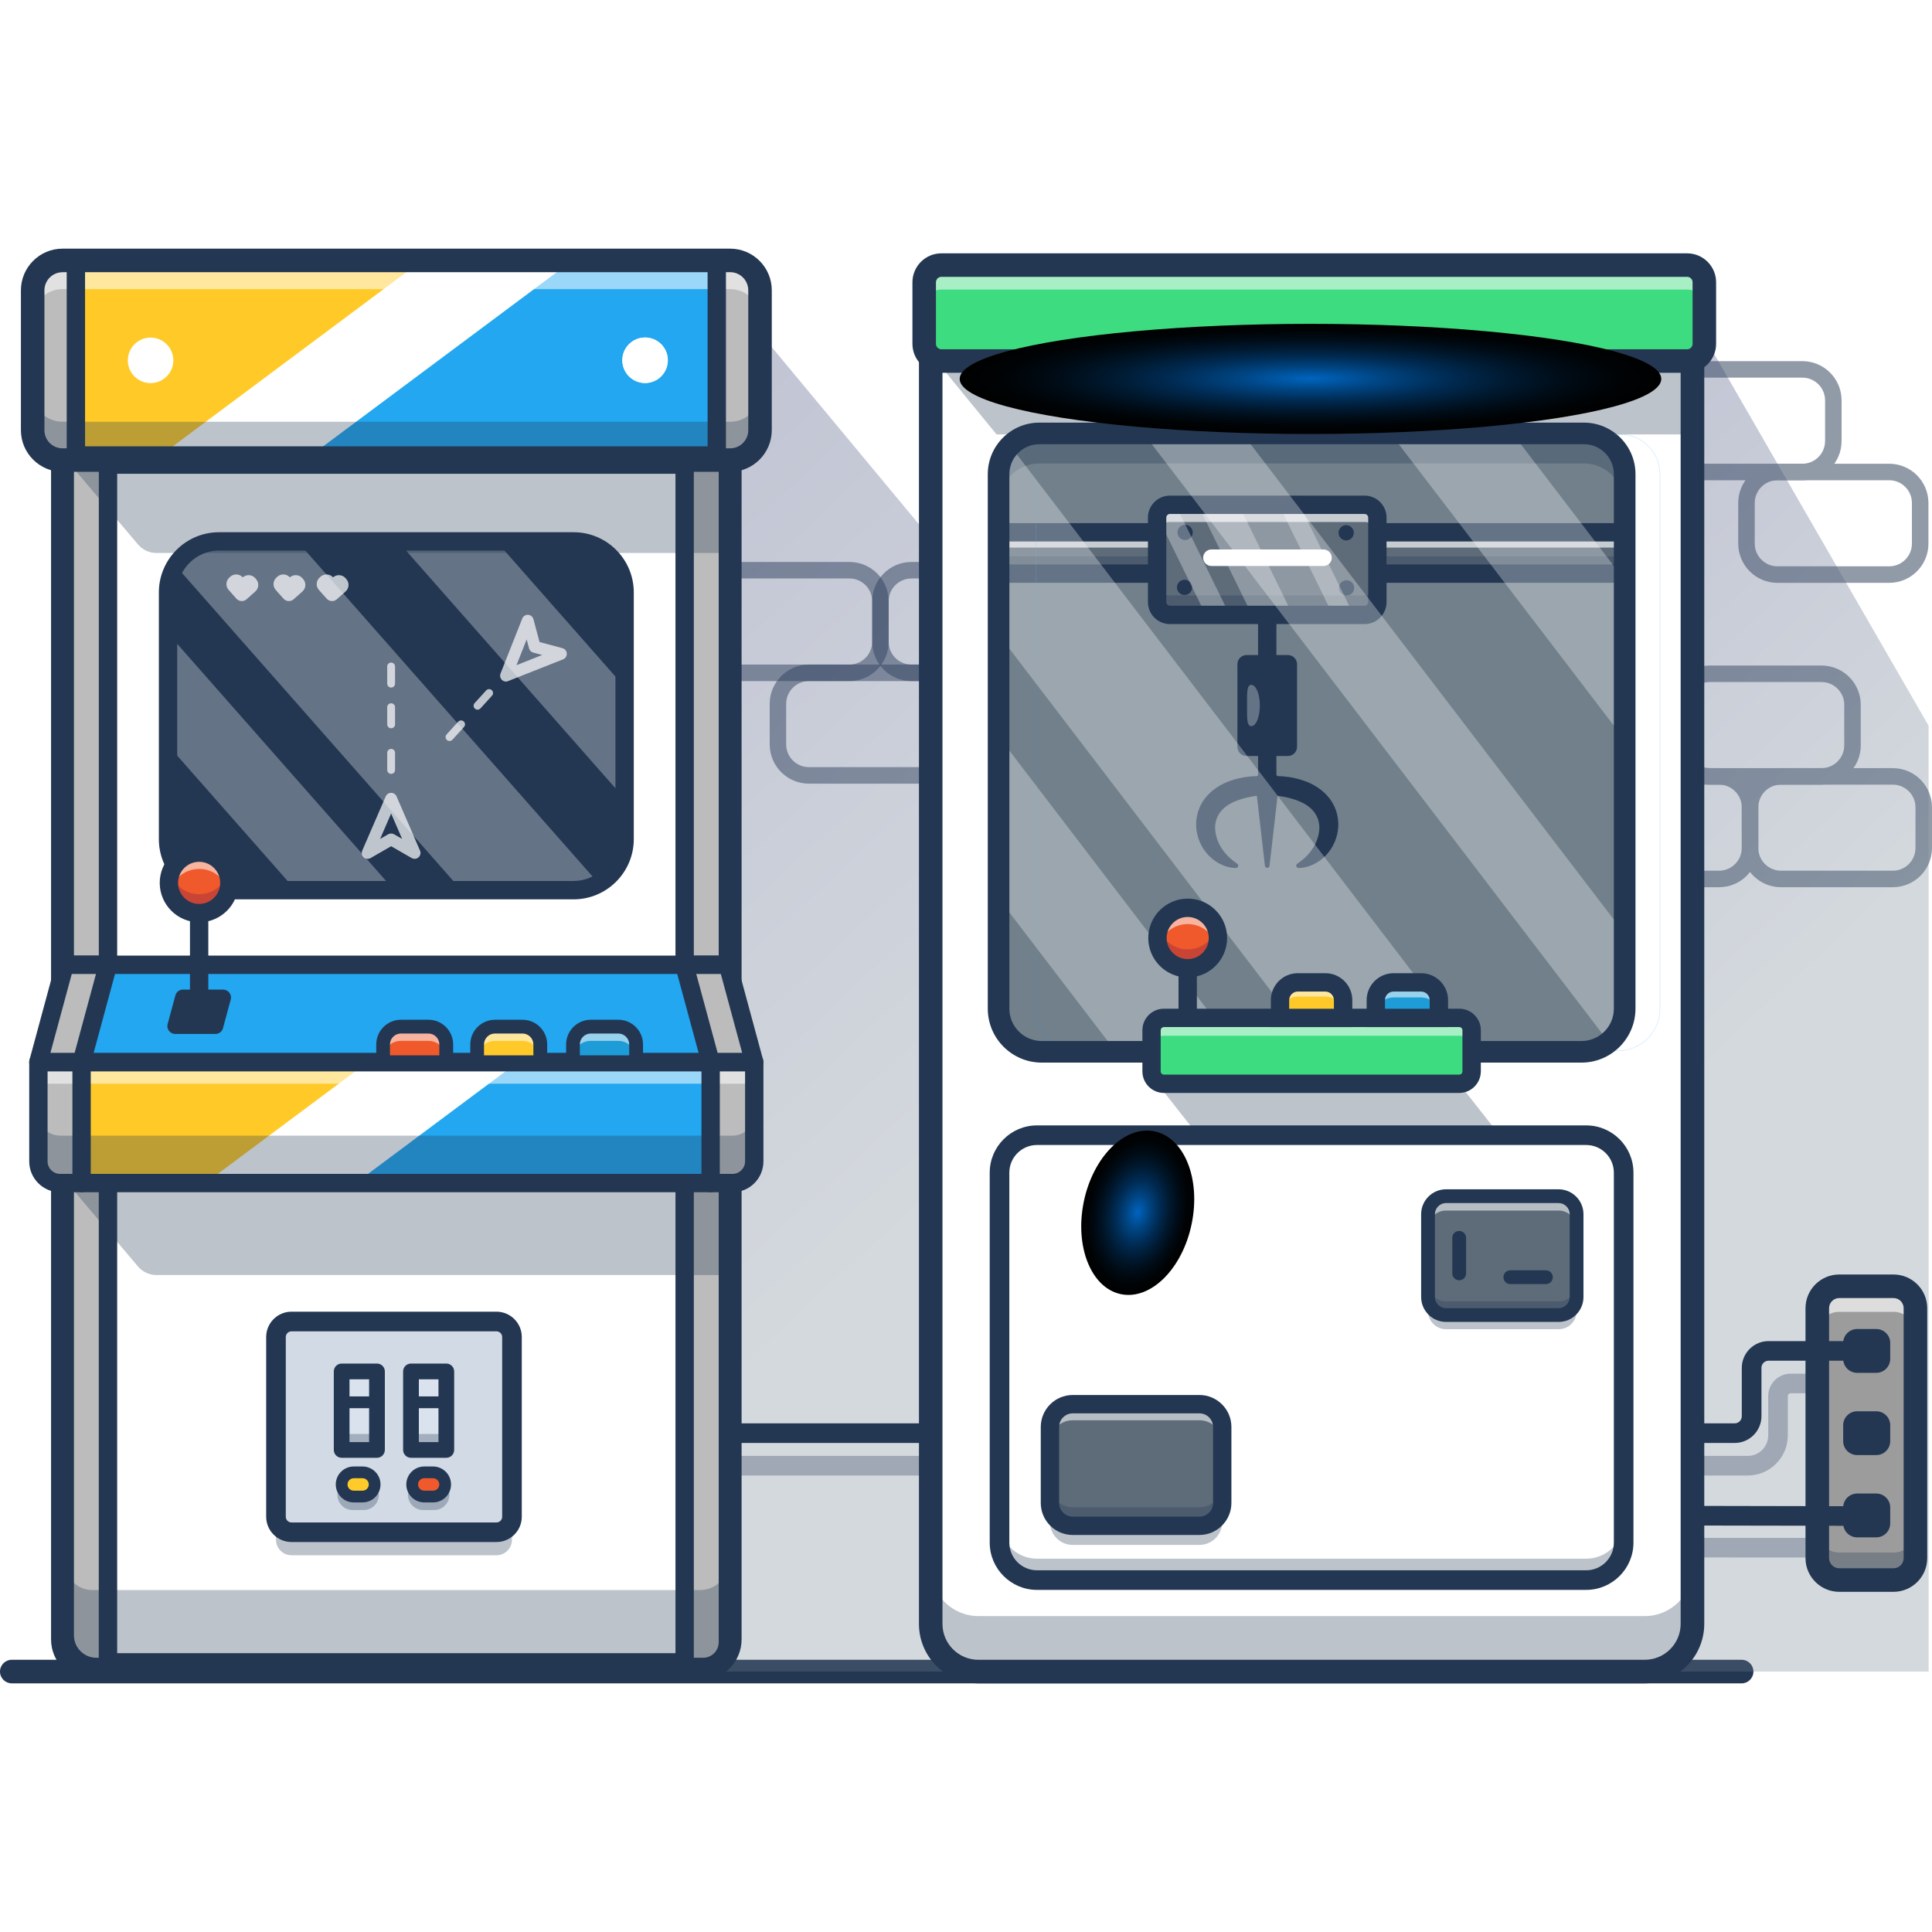 <?xml version="1.0" encoding="utf-8"?>
<!-- Generator: Adobe Illustrator 24.0.2, SVG Export Plug-In . SVG Version: 6.00 Build 0)  -->
<svg version="1.1" id="Layer_1" xmlns="http://www.w3.org/2000/svg" xmlns:xlink="http://www.w3.org/1999/xlink" x="0px" y="0px"
	 viewBox="0 0 4000 4000" style="enable-background:new 0 0 4000 4000;" xml:space="preserve">
<style type="text/css">
	.st0{fill:#233752;}
	.st1{opacity:0.5;}
	.st2{filter:url(#Adobe_OpacityMaskFilter);}
	.st3{filter:url(#Adobe_OpacityMaskFilter_1_);}
	.st4{mask:url(#SVGID_1_);fill:url(#SVGID_2_);}
	.st5{opacity:0.3;fill:url(#SVGID_3_);}
	.st6{filter:url(#Adobe_OpacityMaskFilter_2_);}
	.st7{filter:url(#Adobe_OpacityMaskFilter_3_);}
	.st8{mask:url(#SVGID_4_);fill:url(#SVGID_5_);}
	.st9{opacity:0.3;fill:url(#SVGID_6_);}
	.st10{opacity:0.3;}
	.st11{fill:#9C9C9C;}
	.st12{opacity:0.66;}
	.st13{fill:#FFFFFF;}
	.st14{fill:#FFCA28;}
	.st15{fill:#22A7F0;}
	.st16{fill:#0CAE97;}
	.st17{fill:#BCBCBC;}
	.st18{opacity:0.55;}
	.st19{filter:url(#Adobe_OpacityMaskFilter_4_);}
	.st20{filter:url(#Adobe_OpacityMaskFilter_5_);}
	.st21{mask:url(#SVGID_7_);fill:url(#SVGID_8_);}
	.st22{opacity:0.3;fill:url(#SVGID_9_);}
	.st23{filter:url(#Adobe_OpacityMaskFilter_6_);}
	.st24{filter:url(#Adobe_OpacityMaskFilter_7_);}
	.st25{mask:url(#SVGID_10_);fill:url(#SVGID_11_);}
	.st26{opacity:0.3;fill:url(#SVGID_12_);}
	.st27{filter:url(#Adobe_OpacityMaskFilter_8_);}
	.st28{filter:url(#Adobe_OpacityMaskFilter_9_);}
	.st29{mask:url(#SVGID_13_);fill:url(#SVGID_14_);}
	.st30{opacity:0.3;fill:url(#SVGID_15_);}
	.st31{fill:#40A2DA;}
	.st32{fill:#5DCAEC;}
	.st33{fill:#61BD79;}
	.st34{opacity:0.71;}
	.st35{fill:#F0592B;}
	.st36{fill:#6B184E;}
	.st37{fill:#1D9CD7;}
	.st38{fill:#FFCA29;}
	.st39{fill:#D1DAE5;}
	.st40{fill:#DAE2ED;}
	.st41{fill:#FFCB2A;}
	.st42{fill:#5E6C7A;}
	.st43{fill:#71808B;}
	.st44{opacity:0.65;}
	.st45{filter:url(#Adobe_OpacityMaskFilter_10_);}
	.st46{filter:url(#Adobe_OpacityMaskFilter_11_);}
	.st47{mask:url(#SVGID_16_);fill:url(#SVGID_17_);}
	.st48{opacity:0.3;fill:url(#SVGID_18_);}
	.st49{filter:url(#Adobe_OpacityMaskFilter_12_);}
	.st50{filter:url(#Adobe_OpacityMaskFilter_13_);}
	.st51{mask:url(#SVGID_19_);fill:url(#SVGID_20_);}
	.st52{opacity:0.3;fill:url(#SVGID_21_);}
	.st53{filter:url(#Adobe_OpacityMaskFilter_14_);}
	.st54{filter:url(#Adobe_OpacityMaskFilter_15_);}
	.st55{mask:url(#SVGID_22_);fill:url(#SVGID_23_);}
	.st56{opacity:0.3;fill:url(#SVGID_24_);}
	.st57{opacity:0.27;}
	.st58{fill:none;stroke:#22A7F0;stroke-miterlimit:10;}
	.st59{filter:url(#Adobe_OpacityMaskFilter_16_);}
	.st60{filter:url(#Adobe_OpacityMaskFilter_17_);}
	.st61{mask:url(#SVGID_25_);fill:url(#SVGID_26_);}
	.st62{opacity:0.3;fill:url(#SVGID_27_);}
	.st63{filter:url(#Adobe_OpacityMaskFilter_18_);}
	.st64{filter:url(#Adobe_OpacityMaskFilter_19_);}
	.st65{mask:url(#SVGID_28_);fill:url(#SVGID_29_);}
	.st66{opacity:0.3;fill:url(#SVGID_30_);}
	.st67{filter:url(#Adobe_OpacityMaskFilter_20_);}
	.st68{filter:url(#Adobe_OpacityMaskFilter_21_);}
	.st69{mask:url(#SVGID_31_);fill:url(#SVGID_32_);}
	.st70{opacity:0.3;fill:url(#SVGID_33_);}
	.st71{filter:url(#Adobe_OpacityMaskFilter_22_);}
	.st72{filter:url(#Adobe_OpacityMaskFilter_23_);}
	.st73{mask:url(#SVGID_34_);fill:url(#SVGID_35_);}
	.st74{opacity:0.3;fill:url(#SVGID_36_);}
	.st75{fill:#3EDC81;}
	.st76{fill:url(#SVGID_37_);}
	.st77{fill:url(#SVGID_38_);}
</style>
<g>
	<g>
		<path class="st0" d="M3605.9,3485.2H24.4c-13.5,0-24.4-10.9-24.4-24.4c0-13.5,10.9-24.4,24.4-24.4h3581.5
			c13.5,0,24.4,10.9,24.4,24.4C3630.2,3474.3,3619.3,3485.2,3605.9,3485.2z"/>
	</g>
	<g>
		<g class="st1">
			<path class="st0" d="M1906.2,1622.5h-231.4c-44.8,0-81.2-36.4-81.2-81.2v-84.2c0-44.8,36.4-81.2,81.2-81.2h231.4
				c44.8,0,81.2,36.4,81.2,81.2v84.2C1987.4,1586.1,1950.9,1622.5,1906.2,1622.5z M1674.7,1410.1c-25.9,0-47,21.1-47,47v84.2
				c0,25.9,21.1,47,47,47h231.4c25.9,0,47-21.1,47-47v-84.2c0-25.9-21.1-47-47-47H1674.7z"/>
		</g>
		<g class="st1">
			<path class="st0" d="M1758.7,1410.1h-231.4c-44.8,0-81.2-36.4-81.2-81.2v-84.2c0-44.8,36.4-81.2,81.2-81.2h231.4
				c44.8,0,81.2,36.4,81.2,81.2v84.2C1839.9,1373.7,1803.5,1410.1,1758.7,1410.1z M1527.3,1197.7c-25.9,0-47,21.1-47,47v84.2
				c0,25.9,21.1,47,47,47h231.4c25.9,0,47-21.1,47-47v-84.2c0-25.9-21.1-47-47-47H1527.3z"/>
		</g>
		<g class="st1">
			<path class="st0" d="M2118.4,1410.1h-231.4c-44.8,0-81.2-36.4-81.2-81.2v-84.2c0-44.8,36.4-81.2,81.2-81.2h231.4
				c44.8,0,81.2,36.4,81.2,81.2v84.2C2199.6,1373.7,2163.1,1410.1,2118.4,1410.1z M1886.9,1197.7c-25.9,0-47,21.1-47,47v84.2
				c0,25.9,21.1,47,47,47h231.4c25.9,0,47-21.1,47-47v-84.2c0-25.9-21.1-47-47-47H1886.9z"/>
		</g>
		<g class="st1">
			<g>
				<path class="st0" d="M3731.6,994.3h-231.4c-44.8,0-81.2-36.4-81.2-81.2v-84.2c0-44.8,36.4-81.2,81.2-81.2h231.4
					c44.8,0,81.2,36.4,81.2,81.2v84.2C3812.8,957.9,3776.4,994.3,3731.6,994.3z M3500.2,781.9c-25.9,0-47,21.1-47,47v84.2
					c0,25.9,21.1,47,47,47h231.4c25.9,0,47-21.1,47-47v-84.2c0-25.9-21.1-47-47-47H3500.2z"/>
			</g>
			<g>
				<path class="st0" d="M3911.5,1206.7H3680c-44.8,0-81.2-36.4-81.2-81.2v-84.2c0-44.8,36.4-81.2,81.2-81.2h231.4
					c44.8,0,81.2,36.4,81.2,81.2v84.2C3992.7,1170.3,3956.2,1206.7,3911.5,1206.7z M3680,994.3c-25.9,0-47,21.1-47,47v84.2
					c0,25.9,21.1,47,47,47h231.4c25.9,0,47-21.1,47-47v-84.2c0-25.9-21.1-47-47-47H3680z"/>
			</g>
		</g>
		<g class="st1">
			<g>
				<path class="st0" d="M3771.3,1624.5h-231.4c-44.8,0-81.2-36.4-81.2-81.2v-84.2c0-44.8,36.4-81.2,81.2-81.2h231.4
					c44.8,0,81.2,36.4,81.2,81.2v84.2C3852.5,1588.1,3816.1,1624.5,3771.3,1624.5z M3539.9,1412.1c-25.9,0-47,21.1-47,47v84.2
					c0,25.9,21.1,47,47,47h231.4c25.9,0,47-21.1,47-47v-84.2c0-25.9-21.1-47-47-47H3539.9z"/>
			</g>
			<g>
				<path class="st0" d="M3918.8,1836.9h-231.4c-44.8,0-81.2-36.4-81.2-81.2v-84.2c0-44.8,36.4-81.2,81.2-81.2h231.4
					c44.8,0,81.2,36.4,81.2,81.2v84.2C4000,1800.5,3963.6,1836.9,3918.8,1836.9z M3687.4,1624.5c-25.9,0-47,21.1-47,47v84.2
					c0,25.9,21.1,47,47,47h231.4c25.9,0,47-21.1,47-47v-84.2c0-25.9-21.1-47-47-47H3687.4z"/>
			</g>
			<g>
				<path class="st0" d="M3559.1,1836.9h-231.4c-44.8,0-81.2-36.4-81.2-81.2v-84.2c0-44.8,36.4-81.2,81.2-81.2h231.4
					c44.8,0,81.2,36.4,81.2,81.2v84.2C3640.3,1800.5,3603.9,1836.9,3559.1,1836.9z M3327.7,1624.5c-25.9,0-47,21.1-47,47v84.2
					c0,25.9,21.1,47,47,47h231.4c25.9,0,47-21.1,47-47v-84.2c0-25.9-21.1-47-47-47H3327.7z"/>
			</g>
		</g>
	</g>
	<g>
		<defs>
			<filter id="Adobe_OpacityMaskFilter" filterUnits="userSpaceOnUse" x="1456.7" y="548.8" width="964.6" height="2912">
				<feFlood  style="flood-color:white;flood-opacity:1" result="back"/>
				<feBlend  in="SourceGraphic" in2="back" mode="normal"/>
			</filter>
		</defs>
		<mask maskUnits="userSpaceOnUse" x="1456.7" y="548.8" width="964.6" height="2912" id="SVGID_1_">
			<g class="st2">
				<defs>
					<filter id="Adobe_OpacityMaskFilter_1_" filterUnits="userSpaceOnUse" x="1456.7" y="548.8" width="964.6" height="2912">
						<feFlood  style="flood-color:white;flood-opacity:1" result="back"/>
						<feBlend  in="SourceGraphic" in2="back" mode="normal"/>
					</filter>
				</defs>
				<mask maskUnits="userSpaceOnUse" x="1456.7" y="548.8" width="964.6" height="2912" id="SVGID_1_">
					<g class="st3">
					</g>
				</mask>
				<linearGradient id="SVGID_2_" gradientUnits="userSpaceOnUse" x1="633.153" y1="1110.623" x2="1913.063" y2="2500.24">
					<stop  offset="0" style="stop-color:#FFFFFF"/>
					<stop  offset="1" style="stop-color:#000000"/>
				</linearGradient>
				<polygon class="st4" points="1456.7,3460.8 1456.7,548.8 2421.3,1709.8 2421.3,3460.8 				"/>
			</g>
		</mask>
		<linearGradient id="SVGID_3_" gradientUnits="userSpaceOnUse" x1="633.153" y1="1110.623" x2="1913.063" y2="2500.24">
			<stop  offset="0" style="stop-color:#262F6A"/>
			<stop  offset="1" style="stop-color:#708191"/>
		</linearGradient>
		<polygon class="st5" points="1456.7,3460.8 1456.7,548.8 2421.3,1709.8 2421.3,3460.8 		"/>
		<defs>
			<filter id="Adobe_OpacityMaskFilter_2_" filterUnits="userSpaceOnUse" x="3442.8" y="548.8" width="550.2" height="2912">
				<feFlood  style="flood-color:white;flood-opacity:1" result="back"/>
				<feBlend  in="SourceGraphic" in2="back" mode="normal"/>
			</filter>
		</defs>
		<mask maskUnits="userSpaceOnUse" x="3442.8" y="548.8" width="550.2" height="2912" id="SVGID_4_">
			<g class="st6">
				<defs>
					<filter id="Adobe_OpacityMaskFilter_3_" filterUnits="userSpaceOnUse" x="3442.8" y="548.8" width="964.6" height="2912">
						<feFlood  style="flood-color:white;flood-opacity:1" result="back"/>
						<feBlend  in="SourceGraphic" in2="back" mode="normal"/>
					</filter>
				</defs>
				<mask maskUnits="userSpaceOnUse" x="3442.8" y="548.8" width="964.6" height="2912" id="SVGID_4_">
					<g class="st7">
					</g>
				</mask>
				<linearGradient id="SVGID_5_" gradientUnits="userSpaceOnUse" x1="2566.197" y1="1071.073" x2="3687.643" y2="2265.655">
					<stop  offset="0" style="stop-color:#FFFFFF"/>
					<stop  offset="1" style="stop-color:#000000"/>
				</linearGradient>
				<polygon class="st8" points="3442.8,3460.8 3442.8,548.8 4407.3,1709.8 4407.3,3460.8 				"/>
			</g>
		</mask>
		<linearGradient id="SVGID_6_" gradientUnits="userSpaceOnUse" x1="2581.482" y1="1087.355" x2="3588.663" y2="2160.22">
			<stop  offset="0" style="stop-color:#262F6A"/>
			<stop  offset="1" style="stop-color:#708191"/>
		</linearGradient>
		<polygon class="st9" points="3442.8,3460.8 3442.8,548.8 3993,1502.6 3993,3460.8 		"/>
	</g>
	<g>
		<g class="st10">
			<path class="st0" d="M3618.4,3054.9H1513.7c-11.2,0-20.3-9.1-20.3-20.3c0-11.2,9.1-20.3,20.3-20.3h2104.8
				c23.4,0,42.4-19,42.4-42.4v-81.4c0-25.7,20.9-46.5,46.5-46.5h212.1c11.2,0,20.3,9.1,20.3,20.3c0,11.2-9.1,20.3-20.3,20.3h-212.1
				c-3.3,0-5.9,2.7-5.9,5.9v81.4C3701.5,3017.7,3664.2,3054.9,3618.4,3054.9z"/>
		</g>
		<g class="st10">
			<path class="st0" d="M3848.8,3184.1c11.2,0,20.3,9.1,20.3,20.3c0,11.2-9.1,20.3-20.3,20.3l-454.6-0.2c-11.2,0-20.3-9.1-20.3-20.3
				s9.1-20.3,20.3-20.3L3848.8,3184.1z"/>
		</g>
		<g>
			<path class="st11" d="M3920.3,3271.3h-112.4c-25.1,0-45.4-20.3-45.4-45.4v-517.4c0-25.1,20.3-45.4,45.4-45.4h112.4
				c25.1,0,45.4,20.3,45.4,45.4v517.4C3965.7,3251,3945.4,3271.3,3920.3,3271.3z"/>
		</g>
		<g class="st12">
			<path class="st13" d="M3965.7,2708.5v52.8c0-25-20.3-45.3-45.3-45.3h-112.5c-25,0-45.3,20.3-45.3,45.3v-52.8
				c0-25,20.3-45.3,45.3-45.3h112.5C3945.4,2663.2,3965.7,2683.5,3965.7,2708.5z"/>
		</g>
		<g class="st10">
			<path class="st0" d="M3965.7,3169v57c0,25-20.3,45.3-45.3,45.3h-112.5c-25,0-45.3-20.3-45.3-45.3v-57c0,25,20.3,45.3,45.3,45.3
				h112.5C3945.4,3214.3,3965.7,3194,3965.7,3169z"/>
		</g>
		<g>
			<path class="st0" d="M3920.3,3295.7h-112.4c-38.5,0-69.8-31.3-69.8-69.8v-517.4c0-38.5,31.3-69.8,69.8-69.8h112.4
				c38.5,0,69.8,31.3,69.8,69.8v517.4C3990.1,3264.4,3958.8,3295.7,3920.3,3295.7z M3807.9,2687.5c-11.6,0-21,9.4-21,21v517.4
				c0,11.6,9.4,21,21,21h112.4c11.6,0,21-9.4,21-21v-517.4c0-11.6-9.4-21-21-21H3807.9z"/>
		</g>
		<g>
			<path class="st0" d="M3884.6,2842.3H3845c-16,0-28.9-13-28.9-28.9v-32.9c0-16,13-28.9,28.9-28.9h39.6c16,0,28.9,13,28.9,28.9
				v32.9C3913.5,2829.3,3900.6,2842.3,3884.6,2842.3z"/>
		</g>
		<g>
			<path class="st0" d="M3884.6,3012.6H3845c-16,0-28.9-13-28.9-28.9v-32.9c0-16,13-28.9,28.9-28.9h39.6c16,0,28.9,13,28.9,28.9
				v32.9C3913.5,2999.6,3900.6,3012.6,3884.6,3012.6z"/>
		</g>
		<g>
			<path class="st0" d="M3884.6,3182.9H3845c-16,0-28.9-13-28.9-28.9v-32.9c0-16,13-28.9,28.9-28.9h39.6c16,0,28.9,13,28.9,28.9
				v32.9C3913.5,3170,3900.6,3182.9,3884.6,3182.9z"/>
		</g>
		<g>
			<path class="st0" d="M3591.4,2987.5H1513.7c-11.2,0-20.3-9.1-20.3-20.3c0-11.2,9.1-20.3,20.3-20.3h2077.8
				c8.1,0,14.7-6.6,14.7-14.7v-100.2c0-30.5,24.8-55.4,55.4-55.4h203.2c11.2,0,20.3,9.1,20.3,20.3c0,11.2-9.1,20.3-20.3,20.3h-203.2
				c-8.1,0-14.7,6.6-14.7,14.7v100.2C3646.8,2962.7,3622,2987.5,3591.4,2987.5z"/>
		</g>
		<g>
			<polygon class="st0" points="3864.8,3118.5 3864.8,3159.1 3200.6,3157.9 3200.7,3117.2 			"/>
		</g>
	</g>
	<g>
		<g>
			<path class="st13" d="M1573.5,601.1v289.6c0,11.9-3.4,23.1-9.3,32.5l-0.1,0.1c-8,13.2-21,23-36.2,27.1h-0.1
				c-5.1,1.5-10.6,2.2-16.1,2.2H129.4c-34.1,0-61.8-27.7-61.8-61.8V601.1c0-34.2,27.7-61.8,61.8-61.8h1382.2
				C1545.8,539.2,1573.5,566.9,1573.5,601.1z"/>
		</g>
		<g>
			<path class="st14" d="M874,539.2L319.7,952.5H129.4c-34.1,0-61.8-27.7-61.8-61.8V601.1c0-34.2,27.7-61.8,61.8-61.8H874z"/>
		</g>
		<g>
			<path class="st15" d="M1573.5,601.1v289.6c0,11.9-3.4,23.1-9.3,32.5l-0.1,0.1l-36.2,27.1h-0.1c-5.1,1.5-10.6,2.2-16.1,2.2H630.8
				l554.3-413.2h326.5C1545.8,539.2,1573.5,566.9,1573.5,601.1z"/>
		</g>
		<g>
			<path class="st16" d="M1449.9,3451.2H191.2c-31.5,0-57.1-25.6-57.1-57.1V952.5H1507v2441.6
				C1507,3425.6,1481.4,3451.2,1449.9,3451.2z"/>
		</g>
		<g>
			<path class="st13" d="M1507,952.5v2441.6c0,31.5-25.6,57.1-57.1,57.1H191.2c-31.5,0-57.1-25.5-57.1-57.1V952.5H1507z"/>
		</g>
		<g>
			<path class="st0" d="M1449.9,3479.6H191.2c-47.2,0-85.5-38.4-85.5-85.5V924h1429.7v2470C1535.4,3441.2,1497,3479.6,1449.9,3479.6
				z M162.5,980.9v2413.1c0,15.8,12.9,28.7,28.7,28.7h1258.6c15.8,0,28.7-12.9,28.7-28.7V980.9H162.5z"/>
		</g>
		<g>
			<path class="st17" d="M1506.5,952.5H1484V539.2h22.5c37,0,67,30,67,67v279.3C1573.5,922.5,1543.5,952.5,1506.5,952.5z"/>
		</g>
		<g>
			<rect x="1417.5" y="952.5" class="st17" width="89.5" height="1045.1"/>
		</g>
		<g>
			<path class="st17" d="M1455.8,3451.2h-38.3V2406.1h89.5V3400C1507,3428.3,1484.1,3451.2,1455.8,3451.2z"/>
		</g>
		<g>
			<path class="st17" d="M223.6,3451.2h-24c-36.1,0-65.4-29.3-65.4-65.4v-979.7h89.5V3451.2z"/>
		</g>
		<g>
			<path class="st0" d="M1455.8,3470.2h-57.3V2387.1H1526V3400C1526,3438.7,1494.5,3470.2,1455.8,3470.2z M1436.5,3432.2h19.3
				c17.7,0,32.2-14.4,32.2-32.2v-974.9h-51.5V3432.2z"/>
		</g>
		<g>
			<path class="st0" d="M242.6,3470.2h-43.1c-46.5,0-84.4-37.9-84.4-84.4v-998.7h127.5V3470.2z M153.1,2425.1v960.7
				c0,25.6,20.8,46.4,46.4,46.4h5V2425.1H153.1z"/>
		</g>
		<g>
			<rect x="134.1" y="952.5" class="st17" width="89.5" height="1045.1"/>
		</g>
		<g>
			<path class="st0" d="M1526,2016.6h-127.5V933.5H1526V2016.6z M1436.5,1978.5h51.5V971.5h-51.5V1978.5z"/>
		</g>
		<g>
			<path class="st0" d="M242.6,2016.6H115.1V933.5h127.5V2016.6z M153.1,1978.5h51.5V971.5h-51.5V1978.5z"/>
		</g>
		<g>
			<path class="st17" d="M157.1,952.5h-19.3c-38.8,0-70.2-31.4-70.2-70.2V609.4c0-38.8,31.4-70.2,70.2-70.2h19.3V952.5z"/>
		</g>
		<g class="st18">
			<path class="st13" d="M1573.5,601v59.4c0-34.1-27.6-61.8-61.8-61.8H129.4c-34.2,0-61.8,27.7-61.8,61.8V601
				c0-34.1,27.6-61.8,61.8-61.8h1382.2C1545.8,539.2,1573.5,566.9,1573.5,601z"/>
		</g>
		<g class="st10">
			<path class="st0" d="M1573.5,811.4v59.4c0,34.2-27.6,61.8-61.8,61.8H129.4c-34.2,0-61.8-27.6-61.8-61.8v-59.4
				c0,34.2,27.6,61.8,61.8,61.8h1382.2C1545.8,873.3,1573.5,845.6,1573.5,811.4z"/>
		</g>
		<g>
			<path class="st0" d="M1506.5,971.5H1465V520.2h41.5c47.4,0,86,38.6,86,86v279.3C1592.5,932.9,1553.9,971.5,1506.5,971.5z
				 M1503,933.5h3.5c26.5,0,48-21.5,48-48V606.2c0-26.5-21.5-48-48-48h-3.5V933.5z"/>
		</g>
		<g>
			<path class="st0" d="M176.1,971.5h-38.3c-49.2,0-89.2-40-89.2-89.2V609.4c0-49.2,40-89.2,89.2-89.2h38.3V971.5z M137.8,558.2
				c-28.2,0-51.2,23-51.2,51.2v272.9c0,28.2,23,51.2,51.2,51.2h0.3V558.2H137.8z"/>
		</g>
		<g>
			<path class="st0" d="M1293.2,1226.6v510.8c0,39.4-21.6,73.7-53.6,91.9c-15.4,8.8-33.2,13.8-52.2,13.8H453.6
				c-58.4,0-105.7-47.3-105.7-105.6v-510.8c0-20.3,5.8-39.3,15.7-55.4c18.6-30.2,52-50.3,90.1-50.3h733.8
				C1245.9,1120.9,1293.2,1168.2,1293.2,1226.6z"/>
		</g>
		<g class="st18">
			<path class="st13" d="M1293.1,1737.3v49.5c0,39.4-21.6,73.7-53.6,91.9c-15.4,8.8-33.2,13.8-52.2,13.8H453.6
				c-58.4,0-105.7-47.3-105.7-105.6v-49.5c0,58.3,47.3,105.6,105.7,105.6h733.8c19,0,36.8-4.9,52.2-13.8
				C1271.6,1811,1293.1,1776.7,1293.1,1737.3z"/>
		</g>
		<defs>
			<filter id="Adobe_OpacityMaskFilter_4_" filterUnits="userSpaceOnUse" x="347.9" y="1311.5" width="468.2" height="531.5">
				<feFlood  style="flood-color:white;flood-opacity:1" result="back"/>
				<feBlend  in="SourceGraphic" in2="back" mode="normal"/>
			</filter>
		</defs>
		<mask maskUnits="userSpaceOnUse" x="347.9" y="1311.5" width="468.2" height="531.5" id="SVGID_7_">
			<g class="st19">
				<defs>
					<filter id="Adobe_OpacityMaskFilter_5_" filterUnits="userSpaceOnUse" x="347.9" y="1311.5" width="468.2" height="531.5">
						<feFlood  style="flood-color:white;flood-opacity:1" result="back"/>
						<feBlend  in="SourceGraphic" in2="back" mode="normal"/>
					</filter>
				</defs>
				<mask maskUnits="userSpaceOnUse" x="347.9" y="1311.5" width="468.2" height="531.5" id="SVGID_7_">
					<g class="st20">
					</g>
				</mask>
				<linearGradient id="SVGID_8_" gradientUnits="userSpaceOnUse" x1="-16.988" y1="1059.603" x2="670.229" y2="1775.323">
					<stop  offset="0" style="stop-color:#FFFFFF"/>
					<stop  offset="1" style="stop-color:#000000"/>
				</linearGradient>
				<polygon class="st21" points="816.1,1843 612.2,1843 347.9,1542.9 347.9,1311.5 				"/>
			</g>
		</mask>
		<linearGradient id="SVGID_9_" gradientUnits="userSpaceOnUse" x1="-16.988" y1="1059.603" x2="670.229" y2="1775.323">
			<stop  offset="0" style="stop-color:#FFFFFF"/>
			<stop  offset="1" style="stop-color:#FFFFFF"/>
		</linearGradient>
		<polygon class="st22" points="816.1,1843 612.2,1843 347.9,1542.9 347.9,1311.5 		"/>
		<defs>
			<filter id="Adobe_OpacityMaskFilter_6_" filterUnits="userSpaceOnUse" x="823.9" y="1120.9" width="469.3" height="532.7">
				<feFlood  style="flood-color:white;flood-opacity:1" result="back"/>
				<feBlend  in="SourceGraphic" in2="back" mode="normal"/>
			</filter>
		</defs>
		<mask maskUnits="userSpaceOnUse" x="823.9" y="1120.9" width="469.3" height="532.7" id="SVGID_10_">
			<g class="st23">
				<defs>
					<filter id="Adobe_OpacityMaskFilter_7_" filterUnits="userSpaceOnUse" x="823.9" y="1120.9" width="469.3" height="532.7">
						<feFlood  style="flood-color:white;flood-opacity:1" result="back"/>
						<feBlend  in="SourceGraphic" in2="back" mode="normal"/>
					</filter>
				</defs>
				<mask maskUnits="userSpaceOnUse" x="823.9" y="1120.9" width="469.3" height="532.7" id="SVGID_10_">
					<g class="st24">
					</g>
				</mask>
				<linearGradient id="SVGID_11_" gradientUnits="userSpaceOnUse" x1="500.372" y1="699.165" x2="1284.181" y2="1516.226">
					<stop  offset="0" style="stop-color:#FFFFFF"/>
					<stop  offset="1" style="stop-color:#000000"/>
				</linearGradient>
				<polygon class="st25" points="1293.2,1422.3 1293.2,1653.6 823.9,1120.9 1027.7,1120.9 				"/>
			</g>
		</mask>
		<linearGradient id="SVGID_12_" gradientUnits="userSpaceOnUse" x1="500.372" y1="699.165" x2="1284.181" y2="1516.226">
			<stop  offset="0" style="stop-color:#FFFFFF"/>
			<stop  offset="1" style="stop-color:#FFFFFF"/>
		</linearGradient>
		<polygon class="st26" points="1293.2,1422.3 1293.2,1653.6 823.9,1120.9 1027.7,1120.9 		"/>
		<defs>
			<filter id="Adobe_OpacityMaskFilter_8_" filterUnits="userSpaceOnUse" x="363.5" y="1120.9" width="876.1" height="722.1">
				<feFlood  style="flood-color:white;flood-opacity:1" result="back"/>
				<feBlend  in="SourceGraphic" in2="back" mode="normal"/>
			</filter>
		</defs>
		<mask maskUnits="userSpaceOnUse" x="363.5" y="1120.9" width="876.1" height="722.1" id="SVGID_13_">
			<g class="st27">
				<defs>
					<filter id="Adobe_OpacityMaskFilter_9_" filterUnits="userSpaceOnUse" x="363.5" y="1120.9" width="876.1" height="722.1">
						<feFlood  style="flood-color:white;flood-opacity:1" result="back"/>
						<feBlend  in="SourceGraphic" in2="back" mode="normal"/>
					</filter>
				</defs>
				<mask maskUnits="userSpaceOnUse" x="363.5" y="1120.9" width="876.1" height="722.1" id="SVGID_13_">
					<g class="st28">
					</g>
				</mask>
				<linearGradient id="SVGID_14_" gradientUnits="userSpaceOnUse" x1="277.207" y1="918.003" x2="942.257" y2="1655.893">
					<stop  offset="0" style="stop-color:#FFFFFF"/>
					<stop  offset="1" style="stop-color:#000000"/>
				</linearGradient>
				<path class="st29" d="M1239.6,1829.2c-15.4,8.8-33.2,13.8-52.2,13.8H955.3l-591.8-671.8c18.6-30.2,52-50.3,90.1-50.3h162
					L1239.6,1829.2z"/>
			</g>
		</mask>
		<linearGradient id="SVGID_15_" gradientUnits="userSpaceOnUse" x1="277.207" y1="918.003" x2="942.257" y2="1655.893">
			<stop  offset="0" style="stop-color:#FFFFFF"/>
			<stop  offset="1" style="stop-color:#FFFFFF"/>
		</linearGradient>
		<path class="st30" d="M1239.6,1829.2c-15.4,8.8-33.2,13.8-52.2,13.8H955.3l-591.8-671.8c18.6-30.2,52-50.3,90.1-50.3h162
			L1239.6,1829.2z"/>
		<g class="st10">
			<path class="st0" d="M1507,3234.9V3388c0,31.5-25.6,57.1-57.1,57.1H191.2c-31.5,0-57.1-25.6-57.1-57.1v-153.1
				c0,31.5,25.6,57.1,57.1,57.1h1258.7C1481.4,3292,1507,3266.4,1507,3234.9z"/>
		</g>
		<g>
			<path class="st0" d="M1187.5,1862H453.6c-68.8,0-124.7-55.9-124.7-124.7v-510.7c0-68.8,55.9-124.7,124.7-124.7h733.9
				c68.8,0,124.7,55.9,124.7,124.7v510.7C1312.2,1806,1256.3,1862,1187.5,1862z M453.6,1139.9c-47.8,0-86.7,38.9-86.7,86.7v510.7
				c0,47.8,38.9,86.7,86.7,86.7h733.9c47.8,0,86.7-38.9,86.7-86.7v-510.7c0-47.8-38.9-86.7-86.7-86.7H453.6z"/>
		</g>
		<g>
			<polygon class="st31" points="1561.6,2199.2 79.5,2199.2 134.1,1997.6 1507,1997.6 			"/>
		</g>
		<g>
			<polygon class="st32" points="1561.6,2199.2 79.5,2199.2 134.1,1997.6 1507,1997.6 			"/>
		</g>
		<g>
			<polygon class="st15" points="1561.6,2199.2 79.5,2199.2 134.1,1997.6 1507,1997.6 			"/>
		</g>
		<g>
			<polygon class="st33" points="1567.5,2190.9 1471.3,2190.9 1420.9,1997.6 1517.1,1997.6 			"/>
		</g>
		<g class="st34">
			<g>
				<path class="st13" d="M858.4,1778.1c-2.1,0-4.2-0.5-6.1-1.6l-42.5-24.5l-42.5,24.5c-4.6,2.6-10.3,2-14.2-1.5
					c-3.9-3.5-5.2-9.1-3.1-13.9l48.6-112.3c1.9-4.5,6.3-7.3,11.2-7.3c4.9,0,9.3,2.9,11.2,7.3l48.6,112.3c2.1,4.8,0.9,10.4-3.1,13.9
					C864.3,1777,861.4,1778.1,858.4,1778.1z M809.8,1725.7c2.1,0,4.2,0.5,6.1,1.6l16.7,9.6l-22.8-52.6l-22.8,52.6l16.7-9.6
					C805.6,1726.2,807.7,1725.7,809.8,1725.7z"/>
			</g>
		</g>
		<g class="st34">
			<g>
				<path class="st13" d="M1047.6,1411.1c-3.2,0-6.3-1.2-8.6-3.6c-3.4-3.4-4.5-8.6-2.7-13.1l45-113.8c1.9-4.9,6.9-8,12-7.7
					c5.2,0.3,9.7,3.9,11.1,9l12.7,47.4l47.4,12.7c5.1,1.4,8.7,5.8,9,11.1c0.3,5.2-2.8,10.1-7.7,12l-113.8,45
					C1050.6,1410.8,1049.1,1411.1,1047.6,1411.1z M1090.4,1323.9l-21.1,53.3l53.3-21.1l-18.6-5c-4.2-1.1-7.5-4.4-8.6-8.6
					L1090.4,1323.9z"/>
			</g>
		</g>
		<g>
			<polygon class="st33" points="79.5,2190.9 175.7,2190.9 226.1,1997.6 129.9,1997.6 			"/>
		</g>
		<g>
			<polygon class="st17" points="1567.5,2190.9 1471.3,2190.9 1420.9,1997.6 1517.1,1997.6 			"/>
		</g>
		<g>
			<polygon class="st17" points="79.5,2190.9 175.7,2190.9 226.1,1997.6 129.9,1997.6 			"/>
		</g>
		<g>
			<path class="st0" d="M1561.6,2218.2H79.5c-5.9,0-11.5-2.8-15.1-7.5c-3.6-4.7-4.8-10.8-3.3-16.5l54.6-201.7
				c2.2-8.3,9.8-14,18.3-14H1507c8.6,0,16.1,5.8,18.3,14l54.6,201.7c1.5,5.7,0.3,11.8-3.3,16.5
				C1573.1,2215.5,1567.5,2218.2,1561.6,2218.2z M104.3,2180.2h1432.4l-44.3-163.7H148.6L104.3,2180.2z"/>
		</g>
		<g>
			<path class="st0" d="M1471.3,2218.3c-8.4,0-16-5.6-18.3-14l-54.6-201.7c-2.7-10.1,3.2-20.6,13.4-23.3
				c10.1-2.7,20.6,3.2,23.3,13.4l54.6,201.7c2.7,10.1-3.2,20.6-13.4,23.3C1474.6,2218,1472.9,2218.3,1471.3,2218.3z"/>
		</g>
		<g>
			<path class="st13" d="M1561.6,2199.2v205.3c0,24.8-20.2,44.9-44.9,44.9H124.4c-24.8,0-44.9-20.2-44.9-44.9v-205.3H1561.6z"/>
		</g>
		<g>
			<path class="st15" d="M1561.6,2199.2v205.3c0,24.8-20.2,44.9-44.9,44.9H736.4l335.6-250.2H1561.6z"/>
		</g>
		<g>
			<path class="st17" d="M1525.9,2441.5h-54.6v-242.3h84.7v212.1C1556,2428,1542.5,2441.5,1525.9,2441.5z"/>
		</g>
		<g>
			<path class="st14" d="M761,2199.2l-335.6,250.2H124.4c-24.8,0-44.9-20.2-44.9-44.9v-205.3H761z"/>
		</g>
		<g>
			<path class="st17" d="M164.2,2441.5h-53.5c-17.3,0-31.3-14-31.3-31.3v-211h84.7V2441.5z"/>
		</g>
		<g class="st18">
			<rect x="80.6" y="2204.6" class="st13" width="1482.1" height="39.1"/>
		</g>
		<g>
			<path class="st0" d="M1516.7,2468.4H124.4c-35.3,0-63.9-28.7-63.9-63.9v-205.3c0-10.5,8.5-19,19-19h1482.1c10.5,0,19,8.5,19,19
				v205.3C1580.6,2439.8,1551.9,2468.4,1516.7,2468.4z M98.5,2218.2v186.3c0,14.3,11.6,25.9,25.9,25.9h1392.3
				c14.3,0,25.9-11.6,25.9-25.9v-186.3H98.5z"/>
		</g>
		<g>
			<path class="st0" d="M1471.3,2468.4c-10.5,0-19-8.5-19-19v-250.2c0-10.5,8.5-19,19-19c10.5,0,19,8.5,19,19v250.2
				C1490.3,2459.9,1481.8,2468.4,1471.3,2468.4z"/>
		</g>
		<g class="st10">
			<path class="st0" d="M1561.6,2306.3v104.5c0,24.9-20.1,44.9-44.9,44.9H124.4c-24.8,0-44.9-20-44.9-44.9v-104.5
				c0,24.9,20.1,44.9,44.9,44.9h1392.2C1541.4,2351.3,1561.6,2331.2,1561.6,2306.3z"/>
		</g>
		<g>
			<path class="st0" d="M169,2218.3c-1.6,0-3.3-0.2-5-0.7c-10.1-2.7-16.1-13.2-13.4-23.3l54.6-201.7c2.7-10.1,13.2-16.1,23.3-13.4
				c10.1,2.7,16.1,13.2,13.4,23.3l-54.6,201.7C185,2212.7,177.3,2218.3,169,2218.3z"/>
		</g>
		<g>
			<path class="st0" d="M168.9,2468.4c-10.5,0-19-8.5-19-19v-250.2c0-10.5,8.5-19,19-19s19,8.5,19,19v250.2
				C187.9,2459.9,179.4,2468.4,168.9,2468.4z"/>
		</g>
		<g>
			<g>
				<path class="st0" d="M477.7,2069.5l-16,59.1c-1.9,7.2-8.4,12.1-15.8,12.1h-83c-10.8,0-18.7-10.3-15.8-20.7l16-59.1
					c1.9-7.1,8.4-12.1,15.8-12.1h82.9C472.6,2048.8,480.5,2059.1,477.7,2069.5z"/>
			</g>
			<g>
				<path class="st0" d="M412.3,2117.4c-10.5,0-19-8.5-19-19v-220c0-10.5,8.5-19,19-19c10.5,0,19,8.5,19,19v220
					C431.3,2108.9,422.8,2117.4,412.3,2117.4z"/>
			</g>
			<g>
				<circle class="st35" cx="412.3" cy="1827.9" r="62.6"/>
			</g>
			<g class="st10">
				<path class="st36" d="M474.9,1827.9c0,34.6-28,62.6-62.5,62.6c-34.6,0-62.6-28-62.6-62.6c0-6.8,1.1-13.4,3.2-19.5
					c8.2,25,31.6,42.9,59.4,42.9c27.6,0,51.1-18,59.3-42.9C473.8,1814.5,474.9,1821,474.9,1827.9z"/>
			</g>
			<g class="st18">
				<path class="st13" d="M474.9,1830.2c0,5.4-0.7,10.6-2.1,15.7c-6.8-27-31.4-46.9-60.4-46.9c-29.2,0-53.7,20-60.5,46.9
					c-1.4-5-2.1-10.3-2.1-15.7c0-34.5,28-62.5,62.6-62.5C446.9,1767.7,474.9,1795.7,474.9,1830.2z"/>
			</g>
			<g>
				<path class="st0" d="M412.3,1909.5c-45,0-81.6-36.6-81.6-81.6c0-45,36.6-81.6,81.6-81.6c45,0,81.6,36.6,81.6,81.6
					C493.9,1872.9,457.3,1909.5,412.3,1909.5z M412.3,1784.3c-24,0-43.6,19.5-43.6,43.6c0,24,19.5,43.6,43.6,43.6
					c24,0,43.6-19.5,43.6-43.6C455.9,1803.9,436.4,1784.3,412.3,1784.3z"/>
			</g>
		</g>
		<g>
			<path class="st35" d="M923.9,2199.2H793.2v-36.8c0-20.3,16.5-36.8,36.8-36.8h57c20.3,0,36.8,16.5,36.8,36.8V2199.2z"/>
		</g>
		<g class="st18">
			<path class="st13" d="M923.9,2169.7v22.2c0-20.3-16.5-36.9-36.9-36.9h-57c-20.3,0-36.9,16.5-36.9,36.9v-22.2
				c0-20.3,16.5-36.8,36.9-36.8h57C907.4,2132.9,923.9,2149.4,923.9,2169.7z"/>
		</g>
		<g>
			<path class="st0" d="M938.1,2213.5H779v-51.1c0-28.2,22.9-51.1,51.1-51.1h57c28.2,0,51.1,22.9,51.1,51.1V2213.5z M807.5,2185
				h102.1v-22.6c0-12.4-10.1-22.6-22.6-22.6h-57c-12.4,0-22.6,10.1-22.6,22.6V2185z"/>
		</g>
		<g>
			<path class="st37" d="M1316.9,2199.2h-130.6v-36.8c0-20.3,16.5-36.8,36.8-36.8h57c20.3,0,36.8,16.5,36.8,36.8V2199.2z"/>
		</g>
		<g class="st18">
			<path class="st13" d="M1317,2169.7v22.2c0-20.3-16.5-36.9-36.9-36.9h-57c-20.3,0-36.9,16.5-36.9,36.9v-22.2
				c0-20.3,16.5-36.8,36.9-36.8h57C1300.5,2132.9,1317,2149.4,1317,2169.7z"/>
		</g>
		<g>
			<path class="st0" d="M1331.2,2213.5h-159.1v-51.1c0-28.2,22.9-51.1,51.1-51.1h57c28.2,0,51.1,22.9,51.1,51.1V2213.5z
				 M1200.6,2185h102.1v-22.6c0-12.4-10.1-22.6-22.6-22.6h-57c-12.4,0-22.6,10.1-22.6,22.6V2185z"/>
		</g>
		<g>
			<path class="st38" d="M1118.6,2199.2H988v-36.8c0-20.3,16.5-36.8,36.8-36.8h57c20.3,0,36.8,16.5,36.8,36.8V2199.2z"/>
		</g>
		<g class="st18">
			<path class="st13" d="M1118.7,2169.7v22.2c0-20.3-16.5-36.9-36.9-36.9h-57c-20.3,0-36.9,16.5-36.9,36.9v-22.2
				c0-20.3,16.5-36.8,36.9-36.8h57C1102.1,2132.9,1118.7,2149.4,1118.7,2169.7z"/>
		</g>
		<g>
			<path class="st0" d="M1132.9,2213.5H973.7v-51.1c0-28.2,22.9-51.1,51.1-51.1h57c28.2,0,51.1,22.9,51.1,51.1V2213.5z M1002.2,2185
				h102.1v-22.6c0-12.4-10.1-22.6-22.6-22.6h-57c-12.4,0-22.6,10.1-22.6,22.6V2185z"/>
		</g>
		<g>
			<path class="st0" d="M1511.6,976.9H129.5c-47.5,0-86.2-38.7-86.2-86.2V601c0-47.5,38.7-86.2,86.2-86.2h1382.2
				c47.5,0,86.2,38.7,86.2,86.2v289.6C1597.8,938.2,1559.2,976.9,1511.6,976.9z M129.5,563.6c-20.7,0-37.5,16.8-37.5,37.5v289.6
				c0,20.7,16.8,37.5,37.5,37.5h1382.2c20.7,0,37.5-16.8,37.5-37.5V601c0-20.7-16.8-37.5-37.5-37.5H129.5z"/>
		</g>
		<g class="st34">
			<g>
				<path class="st13" d="M809.8,1602.2c-4.5,0-8.1-3.6-8.1-8.1v-35.5c0-4.5,3.6-8.1,8.1-8.1c4.5,0,8.1,3.6,8.1,8.1v35.5
					C817.9,1598.6,814.3,1602.2,809.8,1602.2z"/>
			</g>
		</g>
		<g class="st34">
			<g>
				<path class="st13" d="M809.8,1507.8c-4.5,0-8.1-3.6-8.1-8.1v-35.5c0-4.5,3.6-8.1,8.1-8.1c4.5,0,8.1,3.6,8.1,8.1v35.5
					C817.9,1504.2,814.3,1507.8,809.8,1507.8z"/>
			</g>
		</g>
		<g class="st34">
			<g>
				<path class="st13" d="M809.8,1423.5c-4.5,0-8.1-3.6-8.1-8.1v-35.5c0-4.5,3.6-8.1,8.1-8.1c4.5,0,8.1,3.6,8.1,8.1v35.5
					C817.9,1419.9,814.3,1423.5,809.8,1423.5z"/>
			</g>
		</g>
		<g class="st34">
			<g>
				<path class="st13" d="M988.7,1469.3c-1.9,0-3.9-0.7-5.5-2.1c-3.3-3-3.6-8.2-0.5-11.5l23.9-26.3c3-3.3,8.2-3.6,11.5-0.5
					c3.3,3,3.6,8.2,0.5,11.5l-23.9,26.3C993.1,1468.4,990.9,1469.3,988.7,1469.3z"/>
			</g>
		</g>
		<g class="st34">
			<g>
				<path class="st13" d="M930.7,1534.1c-1.9,0-3.9-0.7-5.5-2.1c-3.3-3-3.6-8.2-0.5-11.5l23.9-26.3c3-3.3,8.2-3.6,11.5-0.5
					c3.3,3,3.6,8.2,0.5,11.5l-23.9,26.3C935.1,1533.2,932.9,1534.1,930.7,1534.1z"/>
			</g>
		</g>
		<g class="st34">
			<path class="st13" d="M530.1,1198.9c6.7,7.5,6,19.1-1.5,25.7l0,0l-18.1,16.1c-6.1,5.5-15.5,4.9-21-1.2l-16.1-18.1l0,0
				c-6.7-7.5-6-19,1.5-25.7l2-1.8c7.5-6.7,19.1-6,25.7,1.5h0l0,0c7.5-6.7,19.1-6,25.8,1.5L530.1,1198.9z"/>
		</g>
		<g class="st34">
			<path class="st13" d="M627.6,1198.9c6.7,7.5,6,19.1-1.5,25.7l0,0l-18.1,16.1c-6.1,5.5-15.5,4.9-21-1.2l-16.1-18.1l0,0
				c-6.7-7.5-6-19,1.5-25.7l2-1.8c7.5-6.7,19.1-6,25.7,1.5l0,0l0,0c7.5-6.7,19.1-6,25.8,1.5L627.6,1198.9z"/>
		</g>
		<g class="st34">
			<path class="st13" d="M717,1198.9c6.7,7.5,6,19.1-1.5,25.7l0,0l-18.1,16.1c-6.1,5.5-15.5,4.9-21-1.2l-16.1-18.1l0,0
				c-6.7-7.5-6-19,1.5-25.7l2-1.8c7.5-6.7,19.1-6,25.7,1.5h0l0,0c7.5-6.7,19.1-6,25.8,1.5L717,1198.9z"/>
		</g>
		<g>
			<path class="st0" d="M1112.6,559.2c-11.2,0-20.3-9-20.3-20.2c-0.1-11.2,9-20.4,20.2-20.4l186.3-0.9c0,0,0.1,0,0.1,0
				c11.2,0,20.3,9,20.3,20.2c0.1,11.2-9,20.4-20.2,20.4L1112.6,559.2C1112.7,559.2,1112.6,559.2,1112.6,559.2z"/>
		</g>
		<g>
			<path class="st39" d="M1027.9,3172.3H603.5c-17.7,0-32.1-14.4-32.1-32.1v-372.1c0-17.7,14.4-32.1,32.1-32.1h424.4
				c17.7,0,32.1,14.4,32.1,32.1v372.1C1059.9,3157.9,1045.6,3172.3,1027.9,3172.3z"/>
		</g>
		<g class="st10">
			<path class="st0" d="M1060,3140.2v47.7c0,17.7-14.4,32.1-32.1,32.1H603.5c-17.7,0-32.1-14.4-32.1-32.1v-47.7
				c0,17.7,14.4,32.1,32.1,32.1h424.4C1045.6,3172.3,1060,3157.9,1060,3140.2z"/>
		</g>
		<g>
			<path class="st0" d="M1027.9,3192.6H603.5c-28.9,0-52.4-23.5-52.4-52.4v-372.1c0-28.9,23.5-52.4,52.4-52.4h424.4
				c28.9,0,52.4,23.5,52.4,52.4v372.1C1080.3,3169.1,1056.8,3192.6,1027.9,3192.6z M603.5,2756.4c-6.5,0-11.8,5.3-11.8,11.8v372.1
				c0,6.5,5.3,11.8,11.8,11.8h424.4c6.5,0,11.8-5.3,11.8-11.8v-372.1c0-6.5-5.3-11.8-11.8-11.8H603.5z"/>
		</g>
		<g>
			<rect x="707.3" y="2839.4" class="st40" width="73.1" height="162.5"/>
		</g>
		<g>
			<rect x="850.9" y="2839.4" class="st40" width="73.1" height="162.5"/>
		</g>
		<g class="st10">
			<rect x="707.4" y="2968.9" class="st0" width="73.1" height="33"/>
		</g>
		<g class="st10">
			<rect x="850.9" y="2968.9" class="st0" width="73.1" height="33"/>
		</g>
		<g>
			<path class="st0" d="M780.5,3018.2h-73.1c-9,0-16.3-7.3-16.3-16.3v-162.5c0-9,7.3-16.3,16.3-16.3h73.1c9,0,16.3,7.3,16.3,16.3
				v162.5C796.7,3010.9,789.4,3018.2,780.5,3018.2z M723.6,2985.7h40.6v-130h-40.6V2985.7z"/>
		</g>
		<g>
			<path class="st0" d="M924,3018.2h-73.1c-9,0-16.3-7.3-16.3-16.3v-162.5c0-9,7.3-16.3,16.3-16.3H924c9,0,16.3,7.3,16.3,16.3v162.5
				C940.3,3010.9,933,3018.2,924,3018.2z M867.2,2985.7h40.6v-130h-40.6V2985.7z"/>
		</g>
		<g>
			<path class="st0" d="M775.6,2915.5h-59.6c-6.7,0-12.2-5.5-12.2-12.2s5.5-12.2,12.2-12.2h59.6c6.7,0,12.2,5.5,12.2,12.2
				S782.4,2915.5,775.6,2915.5z"/>
		</g>
		<g>
			<path class="st0" d="M917.3,2915.5h-59.6c-6.7,0-12.2-5.5-12.2-12.2s5.5-12.2,12.2-12.2h59.6c6.7,0,12.2,5.5,12.2,12.2
				S924,2915.5,917.3,2915.5z"/>
		</g>
		<g>
			<path class="st41" d="M750.6,3098.4h-18.2c-13.8,0-25.1-11.2-25.1-25.1l0,0c0-13.8,11.2-25.1,25.1-25.1h18.2
				c13.8,0,25.1,11.2,25.1,25.1l0,0C775.6,3087.2,764.4,3098.4,750.6,3098.4z"/>
		</g>
		<g class="st10">
			<path class="st0" d="M784.4,3094.9c0,8.7-3.6,16.5-9.2,22.3c-5.7,5.6-13.6,9.2-22.3,9.2h-22.9c-17.4,0-31.4-14.1-31.4-31.4
				c0-6.8,2.2-13.3,6-18.5c5.7,7.9,15,13,25.4,13h22.9c8.7,0,16.5-3.6,22.3-9.2c1.1-1.1,2.2-2.5,3.2-3.8
				C782.1,3081.6,784.4,3088,784.4,3094.9z"/>
		</g>
		<g class="st10">
			<path class="st0" d="M930.4,3094.9c0,8.7-3.6,16.5-9.2,22.3c-5.7,5.6-13.6,9.2-22.3,9.2H876c-17.4,0-31.4-14.1-31.4-31.4
				c0-6.8,2.2-13.3,6-18.5c5.7,7.9,15,13,25.4,13h22.9c8.7,0,16.5-3.6,22.3-9.2c1.1-1.1,2.2-2.5,3.2-3.8
				C928.1,3081.6,930.4,3088,930.4,3094.9z"/>
		</g>
		<g>
			<path class="st35" d="M896.6,3098.4h-18.2c-13.8,0-25.1-11.2-25.1-25.1l0,0c0-13.8,11.2-25.1,25.1-25.1h18.2
				c13.8,0,25.1,11.2,25.1,25.1l0,0C921.6,3087.2,910.4,3098.4,896.6,3098.4z"/>
		</g>
		<g>
			<path class="st0" d="M896.6,3110.6h-18.2c-20.5,0-37.2-16.7-37.2-37.2c0-20.5,16.7-37.2,37.2-37.2h18.2
				c20.5,0,37.2,16.7,37.2,37.2C933.8,3093.9,917.1,3110.6,896.6,3110.6z M878.4,3060.5c-7.1,0-12.9,5.8-12.9,12.9
				c0,7.1,5.8,12.9,12.9,12.9h18.2c7.1,0,12.9-5.8,12.9-12.9c0-7.1-5.8-12.9-12.9-12.9H878.4z"/>
		</g>
		<g>
			<path class="st0" d="M750.6,3110.6h-18.2c-20.5,0-37.2-16.7-37.2-37.2c0-20.5,16.7-37.2,37.2-37.2h18.2
				c20.5,0,37.2,16.7,37.2,37.2C787.8,3093.9,771.1,3110.6,750.6,3110.6z M732.4,3060.5c-7.1,0-12.9,5.8-12.9,12.9
				c0,7.1,5.8,12.9,12.9,12.9h18.2c7.1,0,12.9-5.8,12.9-12.9c0-7.1-5.8-12.9-12.9-12.9H732.4z"/>
		</g>
		<g class="st10">
			<path class="st0" d="M1507,952.5v192.4H323.8c-14.7,0-28.6-6.5-38.1-17.7L137.8,952.5H1507z"/>
		</g>
		<g class="st10">
			<path class="st0" d="M1507,2447.4v192.4H323.8c-14.7,0-28.6-6.5-38.1-17.7l-147.9-174.7H1507z"/>
		</g>
		<g>
			
				<ellipse transform="matrix(0.707 -0.707 0.707 0.707 -136.128 1163.021)" class="st13" cx="1335.8" cy="745.8" rx="47.1" ry="47.1"/>
			
				<ellipse transform="matrix(0.23 -0.973 0.973 0.23 -485.648 878.019)" class="st13" cx="311.9" cy="745.8" rx="47.1" ry="47.1"/>
		</g>
		<g>
			
				<ellipse transform="matrix(0.707 -0.707 0.707 0.707 -136.128 1163.021)" class="st13" cx="1335.8" cy="745.8" rx="47.1" ry="47.1"/>
		</g>
		<g>
			<g>
				<path class="st13" d="M363.5,3177.1c-11.8,0-21.4-9.6-21.4-21.4v-407.3c0-11.8,9.6-21.4,21.4-21.4s21.4,9.6,21.4,21.4v407.3
					C384.9,3167.5,375.3,3177.1,363.5,3177.1z"/>
			</g>
		</g>
	</g>
	<g>
		<g>
			<path class="st13" d="M1926.9,653.3v2708.8c0,54.4,44.2,98.6,98.7,98.6h1379.7c54.5,0,98.7-44.2,98.7-98.6V653.3H1926.9z
				 M3361.6,2088.4c0,48.2-39,87.2-87.2,87.2H2156.7c-48.2,0-87.2-39-87.2-87.2V981.7c0-45.4,36.9-82.3,82.4-82.3h1127.4
				c45.5,0,82.4,36.9,82.4,82.3V2088.4z"/>
		</g>
		<g class="st10">
			<path class="st0" d="M3405.4,3345.9H2025.7c-54.5,0-98.7-44.2-98.7-98.6v115c0,54.4,44.2,98.6,98.7,98.6h1379.7
				c54.5,0,98.7-44.2,98.7-98.6v-115C3504.1,3301.7,3459.9,3345.9,3405.4,3345.9z"/>
		</g>
		<g class="st18">
			<path class="st13" d="M3274.3,2175.6H2156.7c-48.2,0-87.2-39-87.2-87.2v43c0,48.2,39,87.2,87.2,87.2h1117.7
				c48.2,0,87.2-39,87.2-87.2v-43C3361.6,2136.6,3322.5,2175.6,3274.3,2175.6z"/>
		</g>
		<g>
			<path class="st0" d="M3405.4,3485.2H2025.7c-67.9,0-123.1-55.2-123.1-123V653.3c0-13.5,10.9-24.4,24.4-24.4h1577.1
				c13.5,0,24.4,10.9,24.4,24.4v2708.8C3528.4,3430,3473.2,3485.2,3405.4,3485.2z M1951.3,677.7v2684.5c0,40.9,33.3,74.2,74.3,74.2
				h1379.7c41,0,74.3-33.3,74.3-74.2V677.7H1951.3z M3274.3,2200H2156.7c-61.5,0-111.6-50.1-111.6-111.6V981.7
				c0-58.8,47.9-106.7,106.8-106.7h1127.4c58.9,0,106.8,47.8,106.8,106.7v1106.7C3385.9,2150,3335.9,2200,3274.3,2200z
				 M2151.8,923.8c-32,0-58,26-58,57.9v1106.7c0,34.6,28.2,62.8,62.8,62.8h1117.7c34.6,0,62.8-28.2,62.8-62.8V981.7
				c0-31.9-26-57.9-58-57.9H2151.8z"/>
		</g>
		<g>
			<path class="st13" d="M3361.5,2427.9v766c0,42.8-34.7,77.5-77.6,77.5H2147.1c-42.9,0-77.6-34.7-77.6-77.5v-766
				c0-26.6,13.3-50,33.6-64c12.5-8.5,27.6-13.6,44-13.6h1136.9C3326.8,2350.4,3361.5,2385.1,3361.5,2427.9z"/>
		</g>
		<g class="st10">
			<path class="st0" d="M3361.6,3149.5v44.4c0,42.8-34.8,77.5-77.6,77.5H2147.1c-42.8,0-77.6-34.7-77.6-77.5v-44.4
				c0,42.8,34.8,77.6,77.6,77.6h1136.9C3326.8,3227.1,3361.6,3192.3,3361.6,3149.5z"/>
		</g>
		<g class="st18">
			<path class="st13" d="M3361.6,2427.9v40.4c0-42.8-34.8-77.5-77.6-77.5H2147.1c-42.8,0-77.6,34.7-77.6,77.5v-40.4
				c0-42.8,34.8-77.5,77.6-77.5h1136.9C3326.8,2350.4,3361.6,2385,3361.6,2427.9z"/>
		</g>
		<g>
			<path class="st0" d="M3284,3291.7H2147c-54,0-97.9-43.9-97.9-97.9v-765.9c0-54,43.9-97.9,97.9-97.9H3284
				c54,0,97.9,43.9,97.9,97.9v765.9C3381.9,3247.8,3337.9,3291.7,3284,3291.7z M2147,2370.6c-31.6,0-57.3,25.7-57.3,57.3v765.9
				c0,31.6,25.7,57.3,57.3,57.3H3284c31.6,0,57.3-25.7,57.3-57.3v-765.9c0-31.6-25.7-57.3-57.3-57.3H2147z"/>
		</g>
		<g>
			<path class="st42" d="M2483.2,3159H2221c-26.1,0-47.2-21.1-47.2-47.2v-157.4c0-26.1,21.1-47.2,47.2-47.2h262.3
				c26.1,0,47.2,21.1,47.2,47.2v157.4C2530.4,3137.8,2509.3,3159,2483.2,3159z"/>
		</g>
		<g class="st10">
			<path class="st0" d="M2530.4,3073.5v38.3c0,26.1-21.1,47.2-47.2,47.2H2221c-26.1,0-47.2-21.1-47.2-47.2v-38.3
				c0,26.1,21.1,47.2,47.2,47.2h262.2C2509.3,3120.7,2530.4,3099.6,2530.4,3073.5z"/>
		</g>
		<g class="st10">
			<path class="st0" d="M2530.4,3113.1v38.3c0,26.1-21.1,47.2-47.2,47.2H2221c-26.1,0-47.2-21.1-47.2-47.2v-38.3
				c0,26.1,21.1,47.2,47.2,47.2h262.2C2509.3,3160.3,2530.4,3139.2,2530.4,3113.1z"/>
		</g>
		<g class="st18">
			<path class="st13" d="M2530.4,2954.4v33.3c0-26.1-21.1-47.2-47.2-47.2H2221c-26.1,0-47.2,21.1-47.2,47.2v-33.3
				c0-26.1,21.1-47.2,47.2-47.2h262.2C2509.3,2907.2,2530.4,2928.3,2530.4,2954.4z"/>
		</g>
		<g>
			<path class="st0" d="M2483.2,3178H2221c-36.5,0-66.2-29.7-66.2-66.2v-157.4c0-36.5,29.7-66.2,66.2-66.2h262.3
				c36.5,0,66.2,29.7,66.2,66.2v157.4C2549.4,3148.3,2519.7,3178,2483.2,3178z M2221,2926.2c-15.6,0-28.2,12.7-28.2,28.2v157.4
				c0,15.6,12.7,28.2,28.2,28.2h262.3c15.6,0,28.2-12.7,28.2-28.2v-157.4c0-15.6-12.7-28.2-28.2-28.2H2221z"/>
		</g>
		<g>
			<path class="st42" d="M3226.8,2722.7h-232.9c-20.6,0-37.3-16.7-37.3-37.3v-171.4c0-20.6,16.7-37.3,37.3-37.3h232.9
				c20.6,0,37.3,16.7,37.3,37.3v171.4C3264.2,2705.9,3247.5,2722.7,3226.8,2722.7z"/>
		</g>
		<g class="st10">
			<path class="st0" d="M3264.2,2657.1v26.1c0,20.6-16.7,37.2-37.3,37.2h-233c-20.6,0-37.2-16.6-37.2-37.2v-26.1
				c0,20.6,16.6,37.2,37.2,37.2h233C3247.4,2694.3,3264.2,2677.7,3264.2,2657.1z"/>
		</g>
		<g class="st10">
			<path class="st0" d="M3264.2,2688.7v26.1c0,20.6-16.7,37.2-37.3,37.2h-233c-20.6,0-37.2-16.6-37.2-37.2v-26.1
				c0,20.6,16.6,37.2,37.2,37.2h233C3247.4,2726,3264.2,2709.4,3264.2,2688.7z"/>
		</g>
		<g>
			<path class="st43" d="M3361.6,981.7v1106.7c0,27.3-12.5,51.7-32.2,67.6c-15,12.3-34.1,19.6-55,19.6H2156.7
				c-48.2,0-87.2-39-87.2-87.2V981.7c0-22.3,8.8-42.5,23.3-57.3c15-15.4,35.9-25,59.1-25h1127.4
				C3324.7,899.4,3361.6,936.3,3361.6,981.7z"/>
		</g>
		<g class="st18">
			<path class="st13" d="M3264.2,2513.9v29.7c0-20.6-16.7-37.3-37.3-37.3h-233c-20.6,0-37.2,16.7-37.2,37.3v-29.7
				c0-20.6,16.6-37.3,37.2-37.3h233C3247.4,2476.5,3264.2,2493.3,3264.2,2513.9z"/>
		</g>
		<g>
			<path class="st0" d="M3226.8,2736.9h-232.9c-28.4,0-51.6-23.1-51.6-51.6v-171.4c0-28.4,23.1-51.6,51.6-51.6h232.9
				c28.4,0,51.6,23.1,51.6,51.6v171.4C3278.4,2713.8,3255.3,2736.9,3226.8,2736.9z M2993.9,2490.8c-12.7,0-23.1,10.4-23.1,23.1
				v171.4c0,12.7,10.4,23.1,23.1,23.1h232.9c12.7,0,23.1-10.4,23.1-23.1v-171.4c0-12.7-10.4-23.1-23.1-23.1H2993.9z"/>
		</g>
		<g>
			<path class="st0" d="M3021.1,2650.7c-7.9,0-14.3-6.4-14.3-14.3v-73.6c0-7.9,6.4-14.3,14.3-14.3s14.3,6.4,14.3,14.3v73.6
				C3035.4,2644.3,3029,2650.7,3021.1,2650.7z"/>
		</g>
		<g>
			<path class="st0" d="M3200.6,2658.6H3127c-7.9,0-14.3-6.4-14.3-14.3s6.4-14.3,14.3-14.3h73.6c7.9,0,14.3,6.4,14.3,14.3
				S3208.5,2658.6,3200.6,2658.6z"/>
		</g>
		<g>
			<g>
				<rect x="2069.5" y="1102.1" class="st42" width="1292.1" height="85.5"/>
			</g>
			<g class="st44">
				<rect x="2069.5" y="1105.2" class="st13" width="1292.1" height="28.5"/>
			</g>
			<g class="st10">
				<rect x="2069.5" y="1151.9" class="st0" width="1292.1" height="42.8"/>
			</g>
			<g>
				<path class="st0" d="M3361.6,1206.6H2069.5c-10.5,0-19-8.5-19-19v-85.5c0-10.5,8.5-19,19-19h1292.1c10.5,0,19,8.5,19,19v85.5
					C3380.6,1198.1,3372,1206.6,3361.6,1206.6z M2088.5,1168.6h1254.1v-47.5H2088.5V1168.6z"/>
			</g>
			<g>
				<path class="st42" d="M2851.6,1071.6v175c0,14.6-11.9,26.5-26.5,26.5h-403c-14.6,0-26.5-11.9-26.5-26.5v-175
					c0-1.1,0.1-2.4,0.2-3.5c1.7-12.9,12.8-23,26.3-23h403C2839.8,1045.1,2851.6,1056.9,2851.6,1071.6z"/>
			</g>
			<g class="st10">
				<path class="st0" d="M2851.6,1206.2v40.4c0,14.6-11.9,26.5-26.5,26.5h-403c-14.6,0-26.5-11.9-26.5-26.5v-40.4
					c0,14.6,11.9,26.5,26.5,26.5h403C2839.8,1232.7,2851.6,1220.8,2851.6,1206.2z"/>
			</g>
			<g class="st44">
				<path class="st13" d="M2851.6,1071.6v35.6c0-14.6-11.9-26.5-26.5-26.5h-403c-14.6,0-26.5,11.9-26.5,26.5v-35.6
					c0-14.6,11.9-26.5,26.5-26.5h403C2839.8,1045.1,2851.6,1056.9,2851.6,1071.6z"/>
			</g>
			<g>
				<path class="st0" d="M2623.7,1460.7c-10.5,0-19-8.5-19-19v-168.6c0-10.5,8.5-19,19-19c10.5,0,19,8.5,19,19v168.6
					C2642.7,1452.2,2634.2,1460.7,2623.7,1460.7z"/>
			</g>
			<g>
				<rect x="2580.9" y="1375.2" class="st0" width="85.5" height="171"/>
			</g>
			<g>
				<path class="st0" d="M2666.4,1565.2h-85.5c-10.5,0-19-8.5-19-19v-171c0-10.5,8.5-19,19-19h85.5c10.5,0,19,8.5,19,19v171
					C2685.4,1556.7,2676.9,1565.2,2666.4,1565.2z M2599.9,1527.2h47.5v-133h-47.5V1527.2z"/>
			</g>
			<g>
				<path class="st0" d="M2623.7,1640c-10.5,0-19-8.5-19-19v-64.1c0-10.5,8.5-19,19-19c10.5,0,19,8.5,19,19v64.1
					C2642.7,1631.5,2634.2,1640,2623.7,1640z"/>
			</g>
			<g>
				<circle class="st0" cx="2623.7" cy="1626.2" r="28.5"/>
			</g>
			<g>
				<path class="st0" d="M2623.7,1607.2c3.1-0.2,6.3-0.3,9.4-0.4c1.6-0.1,3.1-0.1,4.7-0.1l2.4,0l2.4,0.1c6.4,0.3,12.7,0.3,19.2,1.2
					c12.8,1.2,25.9,4.2,38.7,8.7l4.8,1.8c1.6,0.6,3.2,1.2,4.8,2c3.2,1.5,6.3,3,9.4,4.6c3.1,1.8,6.1,3.7,9.1,5.6
					c3,2.1,5.9,4.3,8.7,6.5c2.8,2.4,5.5,5,8.1,7.5c2.5,2.8,5,5.6,7.4,8.5l3.2,4.7c1,1.6,2.2,3.1,3,4.8l2.7,5.1
					c0.4,0.8,0.9,1.7,1.3,2.5l1.1,2.7c5.8,14.2,7.9,29.7,6.1,44.3c-1.7,14.6-6.9,28.4-14.5,40.2c-7.6,11.8-17.9,21.5-29.5,28.4
					c-11.6,6.9-24.7,11.1-37.5,11.2c-2.7,0-4.9-2.2-5-4.9c0-1.7,0.9-3.2,2.2-4.1l0.2-0.1c9.7-6.4,17.8-13.5,24.4-21.4
					c6.6-7.9,11.8-16.4,15.4-25.3c3.5-8.9,5.5-18,5.7-26.9c0.1-1.1-0.1-2.2-0.1-3.3c-0.1-1.1,0-2.2-0.2-3.2l-0.5-3.2l-0.2-1.6
					l-0.4-1.5l-0.7-3.1c-0.2-1-0.7-2-1-3c-0.4-1-0.6-2-1.1-2.9c-0.5-0.9-0.9-1.8-1.3-2.8c-3.6-7.4-9-13.9-16-19.3
					c-6.9-5.5-15.3-9.9-24.6-13.3c-9.3-3.4-19.2-6.2-29.7-7.9c-2.6-0.5-5.2-1-7.9-1.3l-8-1.1c-5.4-0.7-10.9-1-16.3-1.7l-1.3-0.2
					c-10.4-1.3-17.8-10.8-16.5-21.2C2607.1,1614.6,2614.7,1607.7,2623.7,1607.2z"/>
			</g>
			<g>
				<path class="st0" d="M2623.7,1645.2c-5.5,0.7-11,1-16.3,1.7l-8,1.1c-2.7,0.3-5.3,0.8-7.9,1.3c-10.5,1.7-20.4,4.5-29.7,7.9
					c-9.3,3.4-17.7,7.8-24.6,13.3c-7,5.4-12.4,11.9-16,19.3c-0.4,0.9-0.9,1.9-1.3,2.8c-0.5,0.9-0.7,1.9-1.1,2.9c-0.3,1-0.8,1.9-1,3
					l-0.7,3.1l-0.4,1.5l-0.2,1.6l-0.5,3.2c-0.2,1.1-0.1,2.2-0.2,3.2c0,1.1-0.2,2.2-0.1,3.3c0.3,8.8,2.2,17.9,5.7,26.9
					c3.5,8.9,8.8,17.4,15.4,25.3c6.6,7.9,14.7,15,24.4,21.4l0.2,0.1c2.3,1.5,2.9,4.6,1.4,6.8c-0.9,1.4-2.6,2.2-4.2,2.2
					c-12.9-0.1-25.9-4.3-37.5-11.2c-11.6-6.9-21.9-16.7-29.5-28.4c-7.6-11.8-12.8-25.5-14.5-40.2c-1.8-14.6,0.3-30.1,6.1-44.3
					l1.1-2.7c0.4-0.9,0.9-1.7,1.3-2.5l2.7-5.1c0.8-1.7,2-3.2,3-4.8l3.2-4.7c2.4-2.9,4.8-5.8,7.4-8.5c2.7-2.5,5.3-5.2,8.1-7.5
					c2.9-2.2,5.8-4.5,8.7-6.5c3-1.9,6.1-3.7,9.1-5.6c3.1-1.6,6.3-3.1,9.4-4.6c1.6-0.8,3.2-1.4,4.8-2l4.8-1.8
					c12.8-4.5,25.9-7.4,38.7-8.7c6.5-0.9,12.8-0.9,19.2-1.2l2.4-0.1l2.4,0c1.6,0,3.2,0.1,4.7,0.1c3.1,0.1,6.3,0.2,9.4,0.4
					c10.5,0.6,18.5,9.6,17.9,20.1c-0.5,9.3-7.7,16.6-16.6,17.8L2623.7,1645.2z"/>
			</g>
			<g>
				<path class="st0" d="M2647.4,1627.8l-19,164.7c-0.3,2.6-2.7,4.5-5.3,4.2c-2.3-0.3-4-2-4.2-4.2l-19-164.7
					c-1.5-13.1,7.9-25,21-26.5c13.1-1.5,25,7.9,26.5,21C2647.6,1624.1,2647.6,1626,2647.4,1627.8z"/>
			</g>
			<g>
				
					<ellipse transform="matrix(0.707 -0.707 0.707 0.707 36.617 2294.115)" class="st0" cx="2787.5" cy="1102.9" rx="15.8" ry="15.8"/>
			</g>
			<g>
				
					<ellipse transform="matrix(0.924 -0.383 0.383 0.924 -235.318 1022.688)" class="st0" cx="2453" cy="1102.9" rx="15.8" ry="15.8"/>
			</g>
			<g>
				
					<ellipse transform="matrix(0.23 -0.973 0.973 0.23 963.557 3649.655)" class="st0" cx="2787.5" cy="1216.1" rx="15.8" ry="15.8"/>
			</g>
			<g>
				
					<ellipse transform="matrix(0.16 -0.987 0.987 0.16 859.739 3442.649)" class="st0" cx="2453" cy="1216.1" rx="15.8" ry="15.8"/>
			</g>
			<g>
				<defs>
					<filter id="Adobe_OpacityMaskFilter_10_" filterUnits="userSpaceOnUse" x="2395.8" y="1045.1" width="150" height="228">
						<feFlood  style="flood-color:white;flood-opacity:1" result="back"/>
						<feBlend  in="SourceGraphic" in2="back" mode="normal"/>
					</filter>
				</defs>
				<mask maskUnits="userSpaceOnUse" x="2395.8" y="1045.1" width="150" height="228" id="SVGID_16_">
					<g class="st45">
						<defs>
							<filter id="Adobe_OpacityMaskFilter_11_" filterUnits="userSpaceOnUse" x="2395.8" y="1045.1" width="150" height="228">
								<feFlood  style="flood-color:white;flood-opacity:1" result="back"/>
								<feBlend  in="SourceGraphic" in2="back" mode="normal"/>
							</filter>
						</defs>
						<mask maskUnits="userSpaceOnUse" x="2395.8" y="1045.1" width="150" height="228" id="SVGID_16_">
							<g class="st46">
							</g>
						</mask>
						<linearGradient id="SVGID_17_" gradientUnits="userSpaceOnUse" x1="2386.433" y1="976.807" x2="2493.316" y2="1222.242">
							<stop  offset="0" style="stop-color:#FFFFFF"/>
							<stop  offset="1" style="stop-color:#000000"/>
						</linearGradient>
						<path class="st47" d="M2545.8,1273.1h-49.4l-100.6-205c1.7-12.9,12.8-23,26.3-23h11.9L2545.8,1273.1z"/>
					</g>
				</mask>
				<linearGradient id="SVGID_18_" gradientUnits="userSpaceOnUse" x1="2386.433" y1="976.807" x2="2493.316" y2="1222.242">
					<stop  offset="0" style="stop-color:#FFFFFF"/>
					<stop  offset="1" style="stop-color:#FFFFFF"/>
				</linearGradient>
				<path class="st48" d="M2545.8,1273.1h-49.4l-100.6-205c1.7-12.9,12.8-23,26.3-23h11.9L2545.8,1273.1z"/>
				<defs>
					<filter id="Adobe_OpacityMaskFilter_12_" filterUnits="userSpaceOnUse" x="2647.7" y="1045.1" width="155" height="228">
						<feFlood  style="flood-color:white;flood-opacity:1" result="back"/>
						<feBlend  in="SourceGraphic" in2="back" mode="normal"/>
					</filter>
				</defs>
				<mask maskUnits="userSpaceOnUse" x="2647.7" y="1045.1" width="155" height="228" id="SVGID_19_">
					<g class="st49">
						<defs>
							<filter id="Adobe_OpacityMaskFilter_13_" filterUnits="userSpaceOnUse" x="2647.7" y="1045.1" width="155" height="228">
								<feFlood  style="flood-color:white;flood-opacity:1" result="back"/>
								<feBlend  in="SourceGraphic" in2="back" mode="normal"/>
							</filter>
						</defs>
						<mask maskUnits="userSpaceOnUse" x="2647.7" y="1045.1" width="155" height="228" id="SVGID_19_">
							<g class="st50">
							</g>
						</mask>
						<linearGradient id="SVGID_20_" gradientUnits="userSpaceOnUse" x1="2631.408" y1="962.873" x2="2733.541" y2="1176.639">
							<stop  offset="0" style="stop-color:#FFFFFF"/>
							<stop  offset="1" style="stop-color:#000000"/>
						</linearGradient>
						<polygon class="st51" points="2802.6,1273.1 2759.6,1273.1 2647.7,1045.1 2690.7,1045.1 						"/>
					</g>
				</mask>
				<linearGradient id="SVGID_21_" gradientUnits="userSpaceOnUse" x1="2631.408" y1="962.873" x2="2733.541" y2="1176.639">
					<stop  offset="0" style="stop-color:#FFFFFF"/>
					<stop  offset="1" style="stop-color:#FFFFFF"/>
				</linearGradient>
				<polygon class="st52" points="2802.6,1273.1 2759.6,1273.1 2647.7,1045.1 2690.7,1045.1 				"/>
				<defs>
					<filter id="Adobe_OpacityMaskFilter_14_" filterUnits="userSpaceOnUse" x="2480.2" y="1045.1" width="196.5" height="228">
						<feFlood  style="flood-color:white;flood-opacity:1" result="back"/>
						<feBlend  in="SourceGraphic" in2="back" mode="normal"/>
					</filter>
				</defs>
				<mask maskUnits="userSpaceOnUse" x="2480.2" y="1045.1" width="196.5" height="228" id="SVGID_22_">
					<g class="st53">
						<defs>
							<filter id="Adobe_OpacityMaskFilter_15_" filterUnits="userSpaceOnUse" x="2480.2" y="1045.1" width="196.5" height="228">
								<feFlood  style="flood-color:white;flood-opacity:1" result="back"/>
								<feBlend  in="SourceGraphic" in2="back" mode="normal"/>
							</filter>
						</defs>
						<mask maskUnits="userSpaceOnUse" x="2480.2" y="1045.1" width="196.5" height="228" id="SVGID_22_">
							<g class="st54">
							</g>
						</mask>
						<linearGradient id="SVGID_23_" gradientUnits="userSpaceOnUse" x1="2493.423" y1="1005.867" x2="2609.807" y2="1215.674">
							<stop  offset="0" style="stop-color:#FFFFFF"/>
							<stop  offset="1" style="stop-color:#000000"/>
						</linearGradient>
						<polygon class="st55" points="2676.6,1273.1 2592.1,1273.1 2480.2,1045.1 2564.7,1045.1 						"/>
					</g>
				</mask>
				<linearGradient id="SVGID_24_" gradientUnits="userSpaceOnUse" x1="2493.423" y1="1005.867" x2="2609.807" y2="1215.674">
					<stop  offset="0" style="stop-color:#FFFFFF"/>
					<stop  offset="1" style="stop-color:#FFFFFF"/>
				</linearGradient>
				<polygon class="st56" points="2676.6,1273.1 2592.1,1273.1 2480.2,1045.1 2564.7,1045.1 				"/>
			</g>
			<g>
				<path class="st0" d="M2825.2,1292.1h-403c-25.1,0-45.5-20.4-45.5-45.5v-175c0-25.1,20.4-45.5,45.5-45.5h403
					c25.1,0,45.5,20.4,45.5,45.5v175C2870.7,1271.7,2850.3,1292.1,2825.2,1292.1z M2422.2,1064.1c-4.1,0-7.5,3.4-7.5,7.5v175
					c0,4.1,3.4,7.5,7.5,7.5h403c4.1,0,7.5-3.4,7.5-7.5v-175c0-4.1-3.4-7.5-7.5-7.5H2422.2z"/>
			</g>
			<g class="st10">
				<path class="st13" d="M2590.6,1503.5c-9.8,0-8.7-19.1-8.7-42.8c0-23.6-1.1-42.8,8.7-42.8c9.8,0,17.8,19.1,17.8,42.8
					C2608.4,1484.3,2600.5,1503.5,2590.6,1503.5z"/>
			</g>
			<g>
				<g>
					<path class="st13" d="M2740.2,1171.8h-232.1c-9.4,0-17.1-7.7-17.1-17.1c0-9.4,7.7-17.1,17.1-17.1h232.1
						c9.4,0,17.1,7.7,17.1,17.1C2757.3,1164.2,2749.7,1171.8,2740.2,1171.8z"/>
				</g>
			</g>
		</g>
		<g class="st57">
			<path class="st58" d="M3436.8,981.7v1106.7c0,27.3-12.5,51.7-32.2,67.6c-15,12.3-34.1,19.6-55,19.6H2231.9
				c-48.2,0-87.2-39-87.2-87.2V981.7c0-22.3,8.8-42.5,23.3-57.3c15-15.4,35.9-25,59.1-25h1127.4
				C3399.9,899.4,3436.8,936.3,3436.8,981.7z"/>
		</g>
		<g class="st10">
			<path class="st0" d="M3361.6,981.7v60.1c0-45.4-36.9-82.3-82.4-82.3H2151.8c-23.2,0-44.1,9.6-59.1,25
				c-14.4,14.8-23.3,35-23.3,57.3v-60.1c0-22.3,8.8-42.5,23.3-57.3c15-15.4,35.9-25,59.1-25h1127.4
				C3324.7,899.4,3361.6,936.3,3361.6,981.7z"/>
		</g>
		<defs>
			<filter id="Adobe_OpacityMaskFilter_16_" filterUnits="userSpaceOnUse" x="2069.5" y="1527.4" width="495.3" height="648.2">
				<feFlood  style="flood-color:white;flood-opacity:1" result="back"/>
				<feBlend  in="SourceGraphic" in2="back" mode="normal"/>
			</filter>
		</defs>
		<mask maskUnits="userSpaceOnUse" x="2069.5" y="1527.4" width="495.3" height="648.2" id="SVGID_25_">
			<g class="st59">
				<defs>
					<filter id="Adobe_OpacityMaskFilter_17_" filterUnits="userSpaceOnUse" x="2069.5" y="1527.4" width="495.3" height="648.2">
						<feFlood  style="flood-color:white;flood-opacity:1" result="back"/>
						<feBlend  in="SourceGraphic" in2="back" mode="normal"/>
					</filter>
				</defs>
				<mask maskUnits="userSpaceOnUse" x="2069.5" y="1527.4" width="495.3" height="648.2" id="SVGID_25_">
					<g class="st60">
					</g>
				</mask>
				<linearGradient id="SVGID_26_" gradientUnits="userSpaceOnUse" x1="1845.132" y1="1342.46" x2="2370.838" y2="2096.183">
					<stop  offset="0" style="stop-color:#FFFFFF"/>
					<stop  offset="1" style="stop-color:#000000"/>
				</linearGradient>
				<polygon class="st61" points="2564.7,2175.6 2308.7,2175.6 2069.5,1862.6 2069.5,1527.4 				"/>
			</g>
		</mask>
		<linearGradient id="SVGID_27_" gradientUnits="userSpaceOnUse" x1="1845.132" y1="1342.46" x2="2370.838" y2="2096.183">
			<stop  offset="0" style="stop-color:#FFFFFF"/>
			<stop  offset="1" style="stop-color:#FFFFFF"/>
		</linearGradient>
		<polygon class="st62" points="2564.7,2175.6 2308.7,2175.6 2069.5,1862.6 2069.5,1527.4 		"/>
		<defs>
			<filter id="Adobe_OpacityMaskFilter_18_" filterUnits="userSpaceOnUse" x="2369.2" y="899.4" width="992.4" height="1256.7">
				<feFlood  style="flood-color:white;flood-opacity:1" result="back"/>
				<feBlend  in="SourceGraphic" in2="back" mode="normal"/>
			</filter>
		</defs>
		<mask maskUnits="userSpaceOnUse" x="2369.2" y="899.4" width="992.4" height="1256.7" id="SVGID_28_">
			<g class="st63">
				<defs>
					<filter id="Adobe_OpacityMaskFilter_19_" filterUnits="userSpaceOnUse" x="2369.2" y="899.4" width="992.4" height="1256.7">
						<feFlood  style="flood-color:white;flood-opacity:1" result="back"/>
						<feBlend  in="SourceGraphic" in2="back" mode="normal"/>
					</filter>
				</defs>
				<mask maskUnits="userSpaceOnUse" x="2369.2" y="899.4" width="992.4" height="1256.7" id="SVGID_28_">
					<g class="st64">
					</g>
				</mask>
				<linearGradient id="SVGID_29_" gradientUnits="userSpaceOnUse" x1="2216.988" y1="589.631" x2="3154.393" y2="1786.722">
					<stop  offset="0" style="stop-color:#FFFFFF"/>
					<stop  offset="1" style="stop-color:#000000"/>
				</linearGradient>
				<path class="st65" d="M3361.6,1930.4v158c0,27.3-12.5,51.7-32.2,67.6L2369.2,899.4h204.6L3361.6,1930.4z"/>
			</g>
		</mask>
		<linearGradient id="SVGID_30_" gradientUnits="userSpaceOnUse" x1="2216.988" y1="589.631" x2="3154.393" y2="1786.722">
			<stop  offset="0" style="stop-color:#FFFFFF"/>
			<stop  offset="1" style="stop-color:#FFFFFF"/>
		</linearGradient>
		<path class="st66" d="M3361.6,1930.4v158c0,27.3-12.5,51.7-32.2,67.6L2369.2,899.4h204.6L3361.6,1930.4z"/>
		<defs>
			<filter id="Adobe_OpacityMaskFilter_20_" filterUnits="userSpaceOnUse" x="2880.5" y="899.4" width="481" height="629.6">
				<feFlood  style="flood-color:white;flood-opacity:1" result="back"/>
				<feBlend  in="SourceGraphic" in2="back" mode="normal"/>
			</filter>
		</defs>
		<mask maskUnits="userSpaceOnUse" x="2880.5" y="899.4" width="481" height="629.6" id="SVGID_31_">
			<g class="st67">
				<defs>
					<filter id="Adobe_OpacityMaskFilter_21_" filterUnits="userSpaceOnUse" x="2880.5" y="899.4" width="481" height="629.6">
						<feFlood  style="flood-color:white;flood-opacity:1" result="back"/>
						<feBlend  in="SourceGraphic" in2="back" mode="normal"/>
					</filter>
				</defs>
				<mask maskUnits="userSpaceOnUse" x="2880.5" y="899.4" width="481" height="629.6" id="SVGID_31_">
					<g class="st68">
					</g>
				</mask>
				<linearGradient id="SVGID_32_" gradientUnits="userSpaceOnUse" x1="2799.273" y1="555.032" x2="3343.983" y2="1391.097">
					<stop  offset="0" style="stop-color:#FFFFFF"/>
					<stop  offset="1" style="stop-color:#000000"/>
				</linearGradient>
				<polygon class="st69" points="3361.6,1198.4 3361.6,1529 2880.5,899.4 3133.2,899.4 				"/>
			</g>
		</mask>
		<linearGradient id="SVGID_33_" gradientUnits="userSpaceOnUse" x1="2799.273" y1="555.032" x2="3343.983" y2="1391.097">
			<stop  offset="0" style="stop-color:#FFFFFF"/>
			<stop  offset="1" style="stop-color:#FFFFFF"/>
		</linearGradient>
		<polygon class="st70" points="3361.6,1198.4 3361.6,1529 2880.5,899.4 3133.2,899.4 		"/>
		<defs>
			<filter id="Adobe_OpacityMaskFilter_22_" filterUnits="userSpaceOnUse" x="2069.5" y="924.4" width="979.2" height="1251.2">
				<feFlood  style="flood-color:white;flood-opacity:1" result="back"/>
				<feBlend  in="SourceGraphic" in2="back" mode="normal"/>
			</filter>
		</defs>
		<mask maskUnits="userSpaceOnUse" x="2069.5" y="924.4" width="979.2" height="1251.2" id="SVGID_34_">
			<g class="st71">
				<defs>
					<filter id="Adobe_OpacityMaskFilter_23_" filterUnits="userSpaceOnUse" x="2069.5" y="924.4" width="979.2" height="1251.2">
						<feFlood  style="flood-color:white;flood-opacity:1" result="back"/>
						<feBlend  in="SourceGraphic" in2="back" mode="normal"/>
					</filter>
				</defs>
				<mask maskUnits="userSpaceOnUse" x="2069.5" y="924.4" width="979.2" height="1251.2" id="SVGID_34_">
					<g class="st72">
					</g>
				</mask>
				<linearGradient id="SVGID_35_" gradientUnits="userSpaceOnUse" x1="1874.572" y1="942.047" x2="2659.966" y2="1835.114">
					<stop  offset="0" style="stop-color:#FFFFFF"/>
					<stop  offset="1" style="stop-color:#000000"/>
				</linearGradient>
				<path class="st73" d="M3048.7,2175.6h-322.9l-656.3-859.1V981.7c0-22.3,8.8-42.5,23.3-57.3L3048.7,2175.6z"/>
			</g>
		</mask>
		<linearGradient id="SVGID_36_" gradientUnits="userSpaceOnUse" x1="1874.572" y1="942.047" x2="2659.966" y2="1835.114">
			<stop  offset="0" style="stop-color:#FFFFFF"/>
			<stop  offset="1" style="stop-color:#FFFFFF"/>
		</linearGradient>
		<path class="st74" d="M3048.7,2175.6h-322.9l-656.3-859.1V981.7c0-22.3,8.8-42.5,23.3-57.3L3048.7,2175.6z"/>
		<g>
			<path class="st0" d="M3274.4,2196H2156.6c-59.3,0-107.5-48.2-107.5-107.5V981.7c0-56.6,46.1-102.7,102.7-102.7h1127.4
				c56.6,0,102.7,46.1,102.7,102.7v1106.7C3381.9,2147.7,3333.6,2196,3274.4,2196z M2151.8,919.7c-34.2,0-62,27.8-62,62v1106.7
				c0,36.9,30,66.9,66.9,66.9h1117.7c36.9,0,66.9-30,66.9-66.9V981.7c0-34.2-27.8-62-62-62H2151.8z"/>
		</g>
		<g>
			<g>
				<path class="st0" d="M2459,2231.6c-10.5,0-19-8.5-19-19v-220c0-10.5,8.5-19,19-19s19,8.5,19,19v220
					C2478,2223.1,2469.5,2231.6,2459,2231.6z"/>
			</g>
			<g>
				<circle class="st35" cx="2459" cy="1942.1" r="62.6"/>
			</g>
			<g class="st10">
				<path class="st36" d="M2521.5,1942.1c0,34.6-28,62.6-62.5,62.6c-34.6,0-62.6-28-62.6-62.6c0-6.8,1.1-13.4,3.2-19.5
					c8.2,25,31.6,42.9,59.4,42.9c27.6,0,51.1-18,59.3-42.9C2520.4,1928.7,2521.5,1935.2,2521.5,1942.1z"/>
			</g>
			<g class="st18">
				<path class="st13" d="M2521.5,1944.4c0,5.4-0.7,10.6-2.1,15.7c-6.8-27-31.4-46.9-60.4-46.9c-29.2,0-53.7,20-60.5,46.9
					c-1.4-5-2.1-10.3-2.1-15.7c0-34.5,28-62.5,62.6-62.5C2493.5,1881.9,2521.5,1910,2521.5,1944.4z"/>
			</g>
			<g>
				<path class="st0" d="M2459,2023.7c-45,0-81.6-36.6-81.6-81.6c0-45,36.6-81.6,81.6-81.6c45,0,81.6,36.6,81.6,81.6
					C2540.6,1987.1,2504,2023.7,2459,2023.7z M2459,1898.5c-24,0-43.6,19.5-43.6,43.6c0,24,19.5,43.6,43.6,43.6
					c24,0,43.6-19.5,43.6-43.6C2502.6,1918.1,2483,1898.5,2459,1898.5z"/>
			</g>
		</g>
		<g>
			<path class="st75" d="M3021.3,2243.8h-611.5c-14.1,0-25.6-11.5-25.6-25.6V2133c0-14.1,11.5-25.6,25.6-25.6h611.5
				c14.1,0,25.6,11.5,25.6,25.6v85.2C3046.8,2232.4,3035.4,2243.8,3021.3,2243.8z"/>
		</g>
		<g class="st18">
			<path class="st13" d="M3046.9,2133.1v37c0-14.2-11.5-25.7-25.7-25.7h-611.5c-14.2,0-25.7,11.5-25.7,25.7v-37
				c0-14.2,11.5-25.7,25.7-25.7h611.5C3035.4,2107.4,3046.9,2118.9,3046.9,2133.1z"/>
		</g>
		<g>
			<path class="st0" d="M3021.3,2262.8h-611.5c-24.6,0-44.6-20-44.6-44.6V2133c0-24.6,20-44.6,44.6-44.6h611.5
				c24.6,0,44.6,20,44.6,44.6v85.2C3065.8,2242.8,3045.8,2262.8,3021.3,2262.8z M2409.7,2126.5c-3.6,0-6.6,3-6.6,6.6v85.2
				c0,3.6,3,6.6,6.6,6.6h611.5c3.6,0,6.6-3,6.6-6.6V2133c0-3.6-3-6.6-6.6-6.6H2409.7z"/>
		</g>
		<g>
			<path class="st37" d="M2979.1,2107.5h-130.6v-36.8c0-20.3,16.5-36.8,36.8-36.8h57c20.3,0,36.8,16.5,36.8,36.8V2107.5z"/>
		</g>
		<g class="st18">
			<path class="st13" d="M2979.1,2079.1v21.2c0-19.4-16.5-35.2-36.9-35.2h-57c-20.3,0-36.9,15.8-36.9,35.2v-21.2
				c0-19.4,16.5-35.1,36.9-35.1h57C2962.6,2044,2979.1,2059.7,2979.1,2079.1z"/>
		</g>
		<g>
			<path class="st0" d="M2998.1,2126.5h-168.6v-55.8c0-30.8,25-55.8,55.8-55.8h57c30.8,0,55.8,25,55.8,55.8V2126.5z M2867.4,2088.5
				h92.6v-17.8c0-9.8-8-17.8-17.8-17.8h-57c-9.8,0-17.8,8-17.8,17.8V2088.5z"/>
		</g>
		<g>
			<path class="st38" d="M2780.8,2107.5h-130.6v-36.8c0-20.3,16.5-36.8,36.8-36.8h57c20.3,0,36.8,16.5,36.8,36.8V2107.5z"/>
		</g>
		<g class="st18">
			<path class="st13" d="M2780.8,2077.9v22.2c0-20.3-16.5-36.9-36.9-36.9h-57c-20.3,0-36.9,16.5-36.9,36.9v-22.2
				c0-20.3,16.5-36.8,36.9-36.8h57C2764.3,2041.1,2780.8,2057.6,2780.8,2077.9z"/>
		</g>
		<g>
			<path class="st0" d="M2799.8,2126.5h-168.6v-55.8c0-30.8,25-55.8,55.8-55.8h57c30.8,0,55.8,25,55.8,55.8V2126.5z M2669.1,2088.5
				h92.6v-17.8c0-9.8-8-17.8-17.8-17.8h-57c-9.8,0-17.8,8-17.8,17.8V2088.5z"/>
		</g>
		<g class="st10">
			<polygon class="st0" points="3504.1,747.4 3504.1,899.4 2063.2,899.4 1939,747.4 			"/>
		</g>
		<g class="st10">
			<polygon class="st0" points="3104.9,2350.4 2480.2,2350.4 2396.4,2243.8 3021.1,2243.8 			"/>
		</g>
		<g>
			<g>
				<path class="st13" d="M3058.8,797.8h-686.6c-10.5,0-19-8.5-19-19c0-10.5,8.5-19,19-19h686.6c10.5,0,19,8.5,19,19
					C3077.8,789.4,3069.3,797.8,3058.8,797.8z"/>
			</g>
		</g>
		<g>
			<path class="st75" d="M3493.1,747.4H1949c-19.6,0-35.5-15.9-35.5-35.5V584.4c0-19.6,15.9-35.5,35.5-35.5h1544.1
				c19.6,0,35.5,15.9,35.5,35.5v127.5C3528.6,731.5,3512.7,747.4,3493.1,747.4z"/>
		</g>
		<g class="st18">
			<path class="st13" d="M3528.6,584.4V635c0-19.6-15.9-35.5-35.5-35.5H1949c-19.6,0-35.5,16-35.5,35.5v-50.6
				c0-19.7,16-35.5,35.5-35.5H3493C3512.7,548.8,3528.6,564.7,3528.6,584.4z"/>
		</g>
		<g>
			<path class="st0" d="M3493.1,771.8H1949c-33,0-59.9-26.9-59.9-59.9V584.4c0-33,26.9-59.9,59.9-59.9h1544.1
				c33,0,59.9,26.9,59.9,59.9v127.5C3553,744.9,3526.1,771.8,3493.1,771.8z M1949,573.2c-6.1,0-11.2,5-11.2,11.2v127.5
				c0,6.1,5,11.2,11.2,11.2h1544.1c6.1,0,11.2-5,11.2-11.2V584.4c0-6.1-5-11.2-11.2-11.2H1949z"/>
		</g>
		
			<radialGradient id="SVGID_37_" cx="554.36" cy="1391.063" r="380.667" gradientTransform="matrix(1.908 0 0 0.299 1655.46 367.896)" gradientUnits="userSpaceOnUse">
			<stop  offset="0" style="stop-color:#0064BF"/>
			<stop  offset="1.854515e-02" style="stop-color:#0061B9"/>
			<stop  offset="0.21" style="stop-color:#004481"/>
			<stop  offset="0.396" style="stop-color:#002B53"/>
			<stop  offset="0.572" style="stop-color:#00192F"/>
			<stop  offset="0.736" style="stop-color:#000B15"/>
			<stop  offset="0.883" style="stop-color:#000305"/>
			<stop  offset="1" style="stop-color:#000000"/>
		</radialGradient>
		<ellipse class="st76" cx="2713.2" cy="784.5" rx="726.3" ry="114"/>
		<g>
			
				<ellipse transform="matrix(0.16 -0.987 0.987 0.16 -606.345 4307.471)" class="st13" cx="2228.2" cy="2510.1" rx="22" ry="22"/>
		</g>
		<g>
			
				<ellipse transform="matrix(0.23 -0.973 0.973 0.23 -627.226 4227.611)" class="st13" cx="2357.3" cy="2510.1" rx="22" ry="22"/>
		</g>
		
			<radialGradient id="SVGID_38_" cx="2109.652" cy="642.165" r="380.633" gradientTransform="matrix(9.160000e-02 -0.443 0.293 6.070000e-02 1974 3405.841)" gradientUnits="userSpaceOnUse">
			<stop  offset="0" style="stop-color:#0064BF"/>
			<stop  offset="1.854515e-02" style="stop-color:#0061B9"/>
			<stop  offset="0.21" style="stop-color:#004481"/>
			<stop  offset="0.396" style="stop-color:#002B53"/>
			<stop  offset="0.572" style="stop-color:#00192F"/>
			<stop  offset="0.736" style="stop-color:#000B15"/>
			<stop  offset="0.883" style="stop-color:#000305"/>
			<stop  offset="1" style="stop-color:#000000"/>
		</radialGradient>
		<path class="st77" d="M2390.4,2342.4c61.7,12.8,96,98.5,76.8,191.6c-19.2,93.1-84.8,158.2-146.5,145.4
			c-61.7-12.8-96-98.5-76.8-191.6C2263.2,2394.7,2328.8,2329.6,2390.4,2342.4z"/>
	</g>
</g>
</svg>

